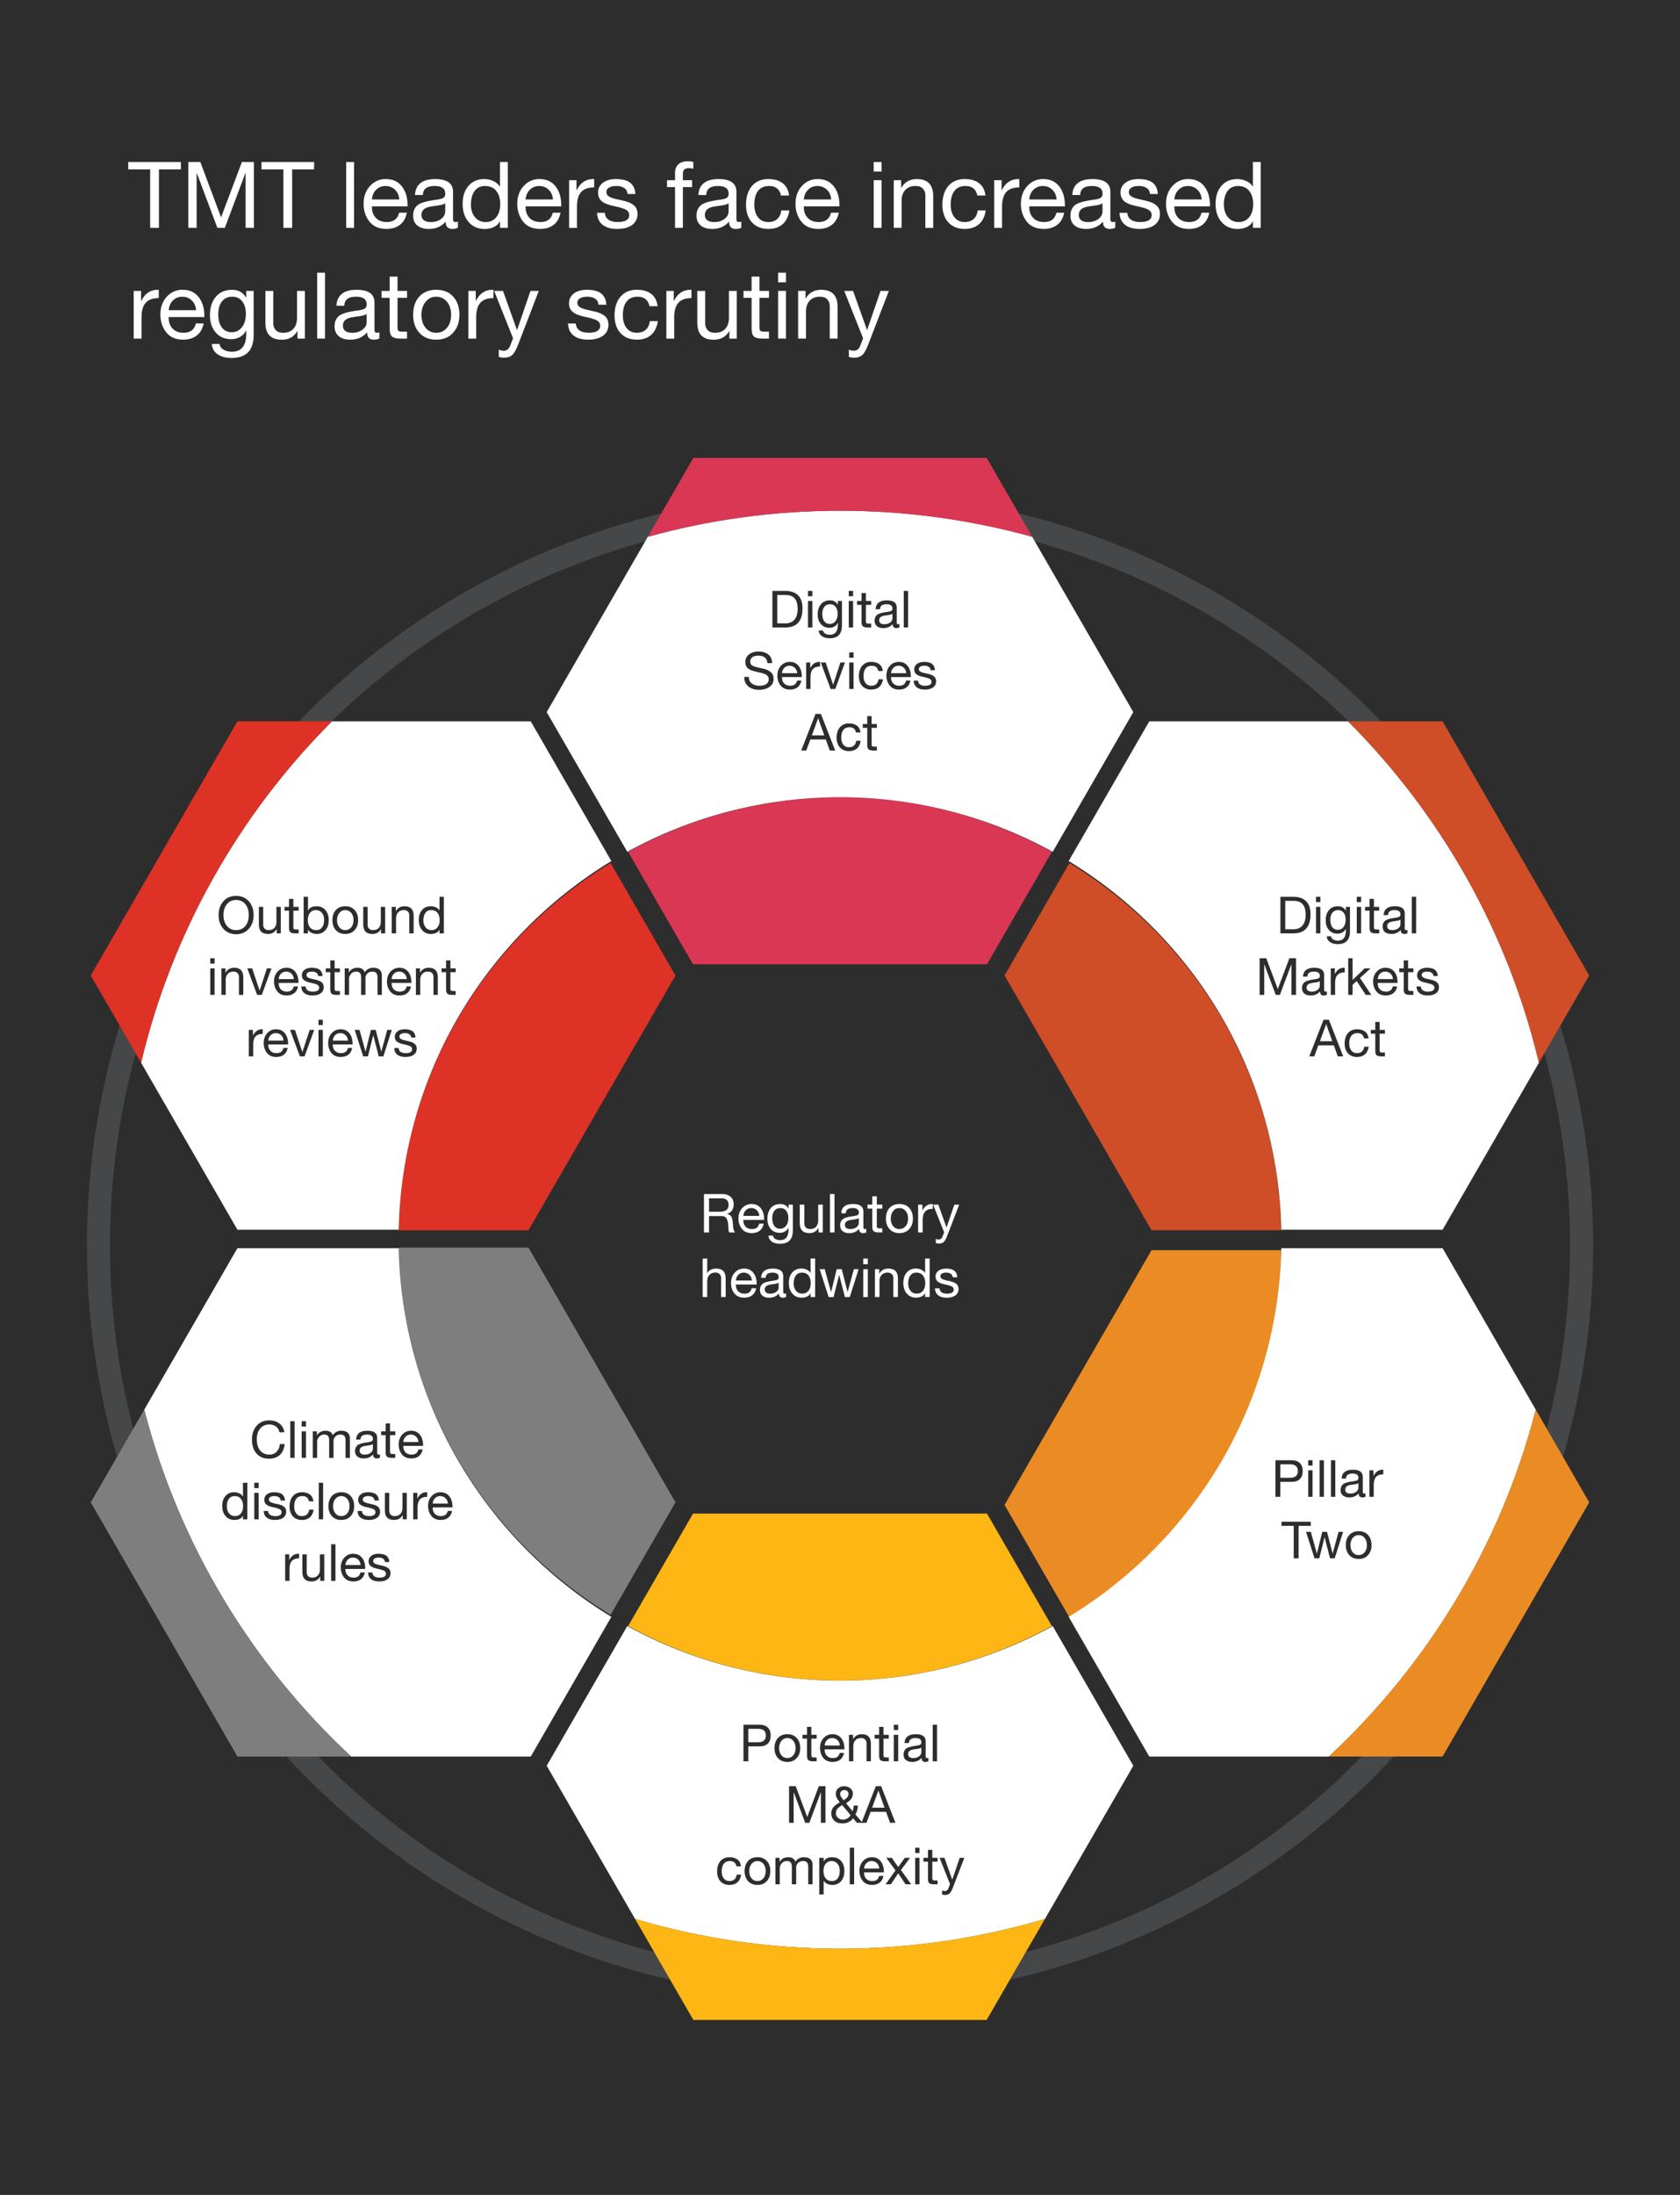 <?xml version="1.0" encoding="UTF-8"?><svg id="Template" xmlns="http://www.w3.org/2000/svg" width="656" height="856.45" viewBox="0 0 656 856.45"><rect x="-1596.27" y="-98.17" width="4678.45" height="1118.54" style="fill:#2d2d2d; stroke-width:0px;"/><circle cx="328" cy="486" r="289.57" style="fill:none; opacity:.3; stroke:#808285; stroke-miterlimit:10; stroke-width:9px;"/><path d="m70.63,63.21v2.88h-8.57v22.82h-3.42v-22.82h-8.57v-2.88h20.56Z" style="fill:#fff; stroke-width:0px;"/><path d="m78.22,63.21l8.1,21.6,8.14-21.6h4.68v25.7h-3.24v-21.38h-.07l-8.03,21.38h-2.92l-8.03-21.38h-.07v21.38h-3.24v-25.7h4.68Z" style="fill:#fff; stroke-width:0px;"/><path d="m122.65,63.21v2.88h-8.57v22.82h-3.42v-22.82h-8.57v-2.88h20.56Z" style="fill:#fff; stroke-width:0px;"/><path d="m138.24,63.21v25.7h-3.06v-25.7h3.06Z" style="fill:#fff; stroke-width:0px;"/><path d="m150.73,69.87c2.64,0,4.7.95,6.19,2.84,1.49,1.9,2.23,4.38,2.23,7.45v.36h-13.93v.22c0,1.8.52,3.23,1.55,4.3,1.03,1.07,2.45,1.6,4.25,1.6,2.66,0,4.27-1.21,4.82-3.64h3.02c-.41,2.09-1.31,3.67-2.7,4.73-1.39,1.07-3.14,1.6-5.26,1.6-2.93,0-5.15-.96-6.66-2.88-1.51-1.92-2.27-4.25-2.27-6.98s.83-5.05,2.48-6.88c1.66-1.82,3.74-2.74,6.26-2.74Zm5.18,7.96c-.1-1.51-.64-2.77-1.64-3.76-1-1-2.25-1.49-3.76-1.49-1.42,0-2.62.47-3.6,1.42-.98.95-1.55,2.23-1.69,3.83h10.69Z" style="fill:#fff; stroke-width:0px;"/><path d="m169.95,69.87c4.63,0,6.95,1.67,6.95,5v10.73c0,.7.32,1.04.97,1.04.31,0,.62-.06.94-.18v2.38c-.6.34-1.33.5-2.2.5-1.73,0-2.59-.96-2.59-2.88-1.63,1.92-3.82,2.88-6.55,2.88-1.92,0-3.43-.45-4.52-1.35s-1.64-2.19-1.64-3.87.54-2.98,1.62-3.96c1.08-.98,3.59-1.73,7.52-2.23,1.34-.17,2.25-.43,2.72-.77.47-.35.7-.86.7-1.53,0-2.04-1.38-3.06-4.14-3.06-1.51,0-2.65.28-3.4.85-.76.56-1.17,1.46-1.24,2.68h-3.06c.24-4.15,2.88-6.23,7.92-6.23Zm-5.4,14.04c0,.86.31,1.54.94,2.02s1.51.72,2.66.72c1.66,0,3.02-.41,4.09-1.22,1.07-.82,1.6-1.79,1.6-2.92v-3.2c-.55.38-1.27.64-2.16.76l-3.13.47c-1.37.19-2.38.56-3.02,1.1-.65.54-.97,1.3-.97,2.29Z" style="fill:#fff; stroke-width:0px;"/><path d="m198.28,63.21v25.7h-3.06v-2.52h-.07c-.48.96-1.24,1.69-2.29,2.2-1.04.5-2.26.76-3.65.76-2.57,0-4.64-.9-6.21-2.7-1.57-1.8-2.36-4.16-2.36-7.09s.76-5.27,2.29-7.04c1.52-1.76,3.58-2.65,6.17-2.65,1.22,0,2.39.25,3.51.76,1.12.5,1.96,1.22,2.54,2.16h.07v-9.58h3.06Zm-14.4,16.56c0,2.04.53,3.7,1.58,4.97,1.06,1.27,2.45,1.91,4.18,1.91s3.14-.64,4.16-1.93c1.02-1.28,1.53-2.98,1.53-5.09s-.51-3.82-1.53-5.11c-1.02-1.3-2.48-1.94-4.37-1.94-1.78,0-3.14.64-4.1,1.93-.96,1.28-1.44,3.04-1.44,5.27Z" style="fill:#fff; stroke-width:0px;"/><path d="m210.74,69.87c2.64,0,4.7.95,6.19,2.84,1.49,1.9,2.23,4.38,2.23,7.45v.36h-13.93v.22c0,1.8.52,3.23,1.55,4.3,1.03,1.07,2.45,1.6,4.25,1.6,2.66,0,4.27-1.21,4.82-3.64h3.02c-.41,2.09-1.31,3.67-2.7,4.73-1.39,1.07-3.14,1.6-5.26,1.6-2.93,0-5.15-.96-6.66-2.88-1.51-1.92-2.27-4.25-2.27-6.98s.83-5.05,2.48-6.88c1.66-1.82,3.74-2.74,6.26-2.74Zm5.18,7.96c-.1-1.51-.64-2.77-1.64-3.76-1-1-2.25-1.49-3.76-1.49-1.42,0-2.62.47-3.6,1.42-.98.95-1.55,2.23-1.69,3.83h10.69Z" style="fill:#fff; stroke-width:0px;"/><path d="m232.01,69.87v3.24c-2.3,0-4,.61-5.09,1.82s-1.64,3.1-1.64,5.67v8.32h-3.06v-18.61h2.88v3.92h.07c1.42-2.9,3.55-4.36,6.41-4.36h.43Z" style="fill:#fff; stroke-width:0px;"/><path d="m240.51,69.87c2.52,0,4.39.49,5.6,1.46s1.88,2.43,2,4.37h-3.06v-.04c-.1-1.01-.53-1.78-1.31-2.3s-1.78-.79-3.01-.79-2.19.2-2.9.61c-.71.41-1.06,1-1.06,1.76,0,.7.31,1.25.94,1.67.62.42,1.57.77,2.84,1.06l2.88.65c1.8.41,3.17,1.01,4.1,1.82.94.8,1.4,1.91,1.4,3.33,0,1.85-.71,3.29-2.12,4.32-1.42,1.03-3.35,1.55-5.8,1.55s-4.26-.52-5.65-1.57c-1.39-1.04-2.14-2.62-2.23-4.73h3.06c.05,1.15.5,2.04,1.37,2.66.86.62,2.08.94,3.64.94,3,0,4.5-.92,4.5-2.77,0-.82-.37-1.46-1.1-1.94-.73-.48-2.3-.97-4.7-1.48-2.28-.46-3.91-1.09-4.9-1.91-.98-.82-1.48-1.94-1.48-3.38,0-1.58.63-2.86,1.89-3.83,1.26-.97,2.96-1.46,5.09-1.46Z" style="fill:#fff; stroke-width:0px;"/><path d="m268.7,62.92c.77,0,1.44.1,2.02.29v2.66c-.43-.17-1.01-.25-1.73-.25-1.56,0-2.34.67-2.34,2.02v2.66h3.6v2.7h-3.6v15.91h-3.06v-15.91h-3.13v-2.7h3.13v-2.92c0-1.37.43-2.45,1.28-3.26.85-.8,2.13-1.21,3.83-1.21Z" style="fill:#fff; stroke-width:0px;"/><path d="m280.61,69.87c4.63,0,6.95,1.67,6.95,5v10.73c0,.7.32,1.04.97,1.04.31,0,.62-.06.94-.18v2.38c-.6.34-1.33.5-2.2.5-1.73,0-2.59-.96-2.59-2.88-1.63,1.92-3.82,2.88-6.55,2.88-1.92,0-3.43-.45-4.52-1.35s-1.64-2.19-1.64-3.87.54-2.98,1.62-3.96c1.08-.98,3.59-1.73,7.52-2.23,1.34-.17,2.25-.43,2.72-.77.47-.35.7-.86.7-1.53,0-2.04-1.38-3.06-4.14-3.06-1.51,0-2.65.28-3.4.85-.76.56-1.17,1.46-1.24,2.68h-3.06c.24-4.15,2.88-6.23,7.92-6.23Zm-5.4,14.04c0,.86.31,1.54.94,2.02s1.51.72,2.66.72c1.66,0,3.02-.41,4.09-1.22,1.07-.82,1.6-1.79,1.6-2.92v-3.2c-.55.38-1.27.64-2.16.76l-3.13.47c-1.37.19-2.38.56-3.02,1.1-.65.54-.97,1.3-.97,2.29Z" style="fill:#fff; stroke-width:0px;"/><path d="m300.09,69.87c2.26,0,4.09.53,5.51,1.6s2.26,2.67,2.52,4.81h-3.17c-.53-2.47-2.06-3.71-4.61-3.71-1.9,0-3.34.63-4.32,1.89-.98,1.26-1.48,3.05-1.48,5.38,0,2.04.48,3.68,1.44,4.93.96,1.25,2.29,1.87,4,1.87,1.49,0,2.66-.4,3.53-1.19s1.39-1.91,1.58-3.35h3.13c-.34,2.33-1.21,4.12-2.61,5.36-1.4,1.25-3.27,1.87-5.6,1.87-2.69,0-4.81-.85-6.37-2.54s-2.34-4.01-2.34-6.97.79-5.5,2.36-7.29c1.57-1.79,3.71-2.68,6.43-2.68Z" style="fill:#fff; stroke-width:0px;"/><path d="m319.38,69.87c2.64,0,4.7.95,6.19,2.84,1.49,1.9,2.23,4.38,2.23,7.45v.36h-13.93v.22c0,1.8.52,3.23,1.55,4.3,1.03,1.07,2.45,1.6,4.25,1.6,2.66,0,4.27-1.21,4.82-3.64h3.02c-.41,2.09-1.31,3.67-2.7,4.73-1.39,1.07-3.14,1.6-5.26,1.6-2.93,0-5.15-.96-6.66-2.88-1.51-1.92-2.27-4.25-2.27-6.98s.83-5.05,2.48-6.88c1.66-1.82,3.74-2.74,6.26-2.74Zm5.18,7.96c-.1-1.51-.64-2.77-1.64-3.76-1-1-2.25-1.49-3.76-1.49-1.42,0-2.62.47-3.6,1.42-.98.95-1.55,2.23-1.69,3.83h10.69Z" style="fill:#fff; stroke-width:0px;"/><path d="m344.22,63.21v3.74h-3.06v-3.74h3.06Zm0,7.09v18.61h-3.06v-18.61h3.06Z" style="fill:#fff; stroke-width:0px;"/><path d="m357.98,69.87c4.27,0,6.41,2.22,6.41,6.66v12.38h-3.06v-12.71c0-1.03-.32-1.9-.97-2.59-.65-.7-1.6-1.04-2.84-1.04-1.75,0-3.1.53-4.05,1.58-.95,1.06-1.42,2.44-1.42,4.14v10.62h-3.06v-18.61h2.88v2.95h.07c1.34-2.26,3.36-3.38,6.05-3.38Z" style="fill:#fff; stroke-width:0px;"/><path d="m376.77,69.87c2.26,0,4.09.53,5.51,1.6s2.26,2.67,2.52,4.81h-3.17c-.53-2.47-2.06-3.71-4.61-3.71-1.9,0-3.34.63-4.32,1.89-.98,1.26-1.48,3.05-1.48,5.38,0,2.04.48,3.68,1.44,4.93.96,1.25,2.29,1.87,4,1.87,1.49,0,2.66-.4,3.53-1.19s1.39-1.91,1.58-3.35h3.13c-.34,2.33-1.21,4.12-2.61,5.36-1.4,1.25-3.27,1.87-5.6,1.87-2.69,0-4.81-.85-6.37-2.54s-2.34-4.01-2.34-6.97.79-5.5,2.36-7.29c1.57-1.79,3.71-2.68,6.43-2.68Z" style="fill:#fff; stroke-width:0px;"/><path d="m398.01,69.87v3.24c-2.3,0-4,.61-5.09,1.82s-1.64,3.1-1.64,5.67v8.32h-3.06v-18.61h2.88v3.92h.07c1.42-2.9,3.55-4.36,6.41-4.36h.43Z" style="fill:#fff; stroke-width:0px;"/><path d="m407.4,69.87c2.64,0,4.7.95,6.19,2.84,1.49,1.9,2.23,4.38,2.23,7.45v.36h-13.93v.22c0,1.8.52,3.23,1.55,4.3,1.03,1.07,2.45,1.6,4.25,1.6,2.66,0,4.27-1.21,4.82-3.64h3.02c-.41,2.09-1.31,3.67-2.7,4.73-1.39,1.07-3.14,1.6-5.26,1.6-2.93,0-5.15-.96-6.66-2.88-1.51-1.92-2.27-4.25-2.27-6.98s.83-5.05,2.48-6.88c1.66-1.82,3.74-2.74,6.26-2.74Zm5.18,7.96c-.1-1.51-.64-2.77-1.64-3.76-1-1-2.25-1.49-3.76-1.49-1.42,0-2.62.47-3.6,1.42-.98.95-1.55,2.23-1.69,3.83h10.69Z" style="fill:#fff; stroke-width:0px;"/><path d="m426.62,69.87c4.63,0,6.95,1.67,6.95,5v10.73c0,.7.32,1.04.97,1.04.31,0,.62-.06.94-.18v2.38c-.6.34-1.33.5-2.2.5-1.73,0-2.59-.96-2.59-2.88-1.63,1.92-3.82,2.88-6.55,2.88-1.92,0-3.43-.45-4.52-1.35s-1.64-2.19-1.64-3.87.54-2.98,1.62-3.96c1.08-.98,3.59-1.73,7.52-2.23,1.34-.17,2.25-.43,2.72-.77.47-.35.7-.86.7-1.53,0-2.04-1.38-3.06-4.14-3.06-1.51,0-2.65.28-3.4.85-.76.56-1.17,1.46-1.24,2.68h-3.06c.24-4.15,2.88-6.23,7.92-6.23Zm-5.4,14.04c0,.86.31,1.54.94,2.02s1.51.72,2.66.72c1.66,0,3.02-.41,4.09-1.22,1.07-.82,1.6-1.79,1.6-2.92v-3.2c-.55.38-1.27.64-2.16.76l-3.13.47c-1.37.19-2.38.56-3.02,1.1-.65.54-.97,1.3-.97,2.29Z" style="fill:#fff; stroke-width:0px;"/><path d="m444.52,69.87c2.52,0,4.39.49,5.6,1.46s1.88,2.43,2,4.37h-3.06v-.04c-.1-1.01-.53-1.78-1.31-2.3s-1.78-.79-3.01-.79-2.19.2-2.9.61c-.71.41-1.06,1-1.06,1.76,0,.7.31,1.25.94,1.67.62.42,1.57.77,2.84,1.06l2.88.65c1.8.41,3.17,1.01,4.1,1.82.94.8,1.4,1.91,1.4,3.33,0,1.85-.71,3.29-2.12,4.32-1.42,1.03-3.35,1.55-5.8,1.55s-4.26-.52-5.65-1.57c-1.39-1.04-2.14-2.62-2.23-4.73h3.06c.05,1.15.5,2.04,1.37,2.66.86.62,2.08.94,3.64.94,3,0,4.5-.92,4.5-2.77,0-.82-.37-1.46-1.1-1.94-.73-.48-2.3-.97-4.7-1.48-2.28-.46-3.91-1.09-4.9-1.91-.98-.82-1.48-1.94-1.48-3.38,0-1.58.63-2.86,1.89-3.83,1.26-.97,2.96-1.46,5.09-1.46Z" style="fill:#fff; stroke-width:0px;"/><path d="m464.06,69.87c2.64,0,4.7.95,6.19,2.84,1.49,1.9,2.23,4.38,2.23,7.45v.36h-13.93v.22c0,1.8.52,3.23,1.55,4.3,1.03,1.07,2.45,1.6,4.25,1.6,2.66,0,4.27-1.21,4.82-3.64h3.02c-.41,2.09-1.31,3.67-2.7,4.73-1.39,1.07-3.14,1.6-5.26,1.6-2.93,0-5.15-.96-6.66-2.88-1.51-1.92-2.27-4.25-2.27-6.98s.83-5.05,2.48-6.88c1.66-1.82,3.74-2.74,6.26-2.74Zm5.18,7.96c-.1-1.51-.64-2.77-1.64-3.76-1-1-2.25-1.49-3.76-1.49-1.42,0-2.62.47-3.6,1.42-.98.95-1.55,2.23-1.69,3.83h10.69Z" style="fill:#fff; stroke-width:0px;"/><path d="m492.29,63.21v25.7h-3.06v-2.52h-.07c-.48.96-1.24,1.69-2.29,2.2-1.04.5-2.26.76-3.65.76-2.57,0-4.64-.9-6.21-2.7-1.57-1.8-2.36-4.16-2.36-7.09s.76-5.27,2.29-7.04c1.52-1.76,3.58-2.65,6.17-2.65,1.22,0,2.39.25,3.51.76,1.12.5,1.96,1.22,2.54,2.16h.07v-9.58h3.06Zm-14.4,16.56c0,2.04.53,3.7,1.58,4.97,1.06,1.27,2.45,1.91,4.18,1.91s3.14-.64,4.16-1.93c1.02-1.28,1.53-2.98,1.53-5.09s-.51-3.82-1.53-5.11c-1.02-1.3-2.48-1.94-4.37-1.94-1.78,0-3.14.64-4.1,1.93-.96,1.28-1.44,3.04-1.44,5.27Z" style="fill:#fff; stroke-width:0px;"/><path d="m61.99,113.07v3.24c-2.3,0-4,.61-5.09,1.82s-1.64,3.1-1.64,5.67v8.32h-3.06v-18.61h2.88v3.92h.07c1.42-2.9,3.55-4.36,6.41-4.36h.43Z" style="fill:#fff; stroke-width:0px;"/><path d="m71.38,113.07c2.64,0,4.7.95,6.19,2.84,1.49,1.9,2.23,4.38,2.23,7.45v.36h-13.93v.22c0,1.8.52,3.23,1.55,4.3,1.03,1.07,2.45,1.6,4.25,1.6,2.66,0,4.27-1.21,4.82-3.64h3.02c-.41,2.09-1.31,3.67-2.7,4.73-1.39,1.07-3.14,1.6-5.26,1.6-2.93,0-5.15-.96-6.66-2.88-1.51-1.92-2.27-4.25-2.27-6.98s.83-5.05,2.48-6.88c1.66-1.82,3.74-2.74,6.26-2.74Zm5.18,7.96c-.1-1.51-.64-2.77-1.64-3.76-1-1-2.25-1.49-3.76-1.49-1.42,0-2.62.47-3.6,1.42-.98.95-1.55,2.23-1.69,3.83h10.69Z" style="fill:#fff; stroke-width:0px;"/><path d="m90.54,113.07c2.54,0,4.4,1.03,5.58,3.1h.04v-2.66h2.88v17.21c0,5.98-2.87,8.96-8.6,8.96-2.33,0-4.18-.5-5.54-1.49-1.37-1-2.1-2.32-2.2-3.98h3.06c.05.89.53,1.61,1.44,2.18.91.56,2.04.85,3.38.85,3.72,0,5.58-2.38,5.58-7.13v-1.15h-.07c-.48,1.03-1.24,1.85-2.29,2.47-1.04.61-2.21.92-3.51.92-2.52,0-4.54-.86-6.05-2.59-1.51-1.73-2.27-4.01-2.27-6.84s.76-5.3,2.29-7.11c1.52-1.81,3.62-2.72,6.28-2.72Zm-5.33,9.47c0,2.18.46,3.91,1.37,5.18.91,1.27,2.21,1.91,3.89,1.91s3.02-.66,4.03-1.98,1.51-3.06,1.51-5.22c0-1.99-.47-3.6-1.4-4.82-.94-1.22-2.24-1.84-3.92-1.84s-3.07.62-4.03,1.85c-.96,1.24-1.44,2.87-1.44,4.91Z" style="fill:#fff; stroke-width:0px;"/><path d="m106.7,113.51v12.67c0,1.08.34,1.96,1.01,2.65s1.6,1.03,2.77,1.03c1.8,0,3.17-.53,4.1-1.58.94-1.06,1.4-2.44,1.4-4.14v-10.62h3.06v18.61h-2.88v-2.95h-.07c-1.27,2.26-3.29,3.38-6.05,3.38-4.27,0-6.41-2.21-6.41-6.62v-12.42h3.06Z" style="fill:#fff; stroke-width:0px;"/><path d="m126.9,106.41v25.7h-3.06v-25.7h3.06Z" style="fill:#fff; stroke-width:0px;"/><path d="m139.28,113.07c4.63,0,6.95,1.67,6.95,5v10.73c0,.7.32,1.04.97,1.04.31,0,.62-.06.94-.18v2.38c-.6.34-1.33.5-2.2.5-1.73,0-2.59-.96-2.59-2.88-1.63,1.92-3.82,2.88-6.55,2.88-1.92,0-3.43-.45-4.52-1.35s-1.64-2.19-1.64-3.87.54-2.98,1.62-3.96c1.08-.98,3.59-1.73,7.52-2.23,1.34-.17,2.25-.43,2.72-.77.47-.35.7-.86.7-1.53,0-2.04-1.38-3.06-4.14-3.06-1.51,0-2.65.28-3.4.85-.76.56-1.17,1.46-1.24,2.68h-3.06c.24-4.15,2.88-6.23,7.92-6.23Zm-5.4,14.04c0,.86.31,1.54.94,2.02s1.51.72,2.66.72c1.66,0,3.02-.41,4.09-1.22,1.07-.82,1.6-1.79,1.6-2.92v-3.2c-.55.38-1.27.64-2.16.76l-3.13.47c-1.37.19-2.38.56-3.02,1.1-.65.54-.97,1.3-.97,2.29Z" style="fill:#fff; stroke-width:0px;"/><path d="m155.23,107.93v5.58h3.71v2.7h-3.71v11.66c0,.55.11.95.32,1.19.22.24.76.36,1.62.36h1.76v2.7h-2.52c-1.58,0-2.69-.26-3.31-.79-.62-.53-.94-1.56-.94-3.1v-12.02h-3.17v-2.7h3.17v-5.58h3.06Z" style="fill:#fff; stroke-width:0px;"/><path d="m170.35,113.07c2.78,0,4.99.89,6.61,2.66,1.62,1.78,2.43,4.14,2.43,7.09s-.81,5.16-2.43,6.98c-1.62,1.82-3.82,2.74-6.61,2.74s-4.93-.88-6.57-2.65c-1.64-1.76-2.47-4.12-2.47-7.07s.81-5.35,2.43-7.11c1.62-1.76,3.82-2.65,6.61-2.65Zm-5.8,9.76c0,2.09.54,3.78,1.62,5.08s2.47,1.94,4.18,1.94,3.07-.64,4.16-1.93c1.09-1.28,1.64-2.98,1.64-5.09s-.54-3.79-1.62-5.09-2.48-1.96-4.21-1.96-3.03.66-4.12,1.98-1.64,3.01-1.64,5.08Z" style="fill:#fff; stroke-width:0px;"/><path d="m192.67,113.07v3.24c-2.3,0-4,.61-5.09,1.82s-1.64,3.1-1.64,5.67v8.32h-3.06v-18.61h2.88v3.92h.07c1.42-2.9,3.55-4.36,6.41-4.36h.43Z" style="fill:#fff; stroke-width:0px;"/><path d="m196.41,113.51l5.44,15.23h.07l5.22-15.23h3.24l-7.92,20.59c-.84,2.23-1.65,3.7-2.43,4.41-.78.71-1.83,1.06-3.15,1.06-.82,0-1.52-.11-2.12-.32v-2.81c.86.29,1.46.43,1.8.43,1.27,0,2.14-.62,2.59-1.87l1.19-2.99-7.38-18.5h3.46Z" style="fill:#fff; stroke-width:0px;"/><path d="m229.17,113.07c2.52,0,4.39.49,5.6,1.46s1.88,2.43,2,4.37h-3.06v-.04c-.1-1.01-.53-1.78-1.31-2.3s-1.78-.79-3.01-.79-2.19.2-2.9.61c-.71.41-1.06,1-1.06,1.76,0,.7.31,1.25.94,1.67.62.42,1.57.77,2.84,1.06l2.88.65c1.8.41,3.17,1.01,4.1,1.82.94.8,1.4,1.91,1.4,3.33,0,1.85-.71,3.29-2.12,4.32-1.42,1.03-3.35,1.55-5.8,1.55s-4.26-.52-5.65-1.57c-1.39-1.04-2.14-2.62-2.23-4.73h3.06c.05,1.15.5,2.04,1.37,2.66.86.62,2.08.94,3.64.94,3,0,4.5-.92,4.5-2.77,0-.82-.37-1.46-1.1-1.94-.73-.48-2.3-.97-4.7-1.48-2.28-.46-3.91-1.09-4.9-1.91-.98-.82-1.48-1.94-1.48-3.38,0-1.58.63-2.86,1.89-3.83,1.26-.97,2.96-1.46,5.09-1.46Z" style="fill:#fff; stroke-width:0px;"/><path d="m248.75,113.07c2.26,0,4.09.53,5.51,1.6s2.26,2.67,2.52,4.81h-3.17c-.53-2.47-2.06-3.71-4.61-3.71-1.9,0-3.34.63-4.32,1.89-.98,1.26-1.48,3.05-1.48,5.38,0,2.04.48,3.68,1.44,4.93.96,1.25,2.29,1.87,4,1.87,1.49,0,2.66-.4,3.53-1.19s1.39-1.91,1.58-3.35h3.13c-.34,2.33-1.21,4.12-2.61,5.36-1.4,1.25-3.27,1.87-5.6,1.87-2.69,0-4.81-.85-6.37-2.54s-2.34-4.01-2.34-6.97.79-5.5,2.36-7.29c1.57-1.79,3.71-2.68,6.43-2.68Z" style="fill:#fff; stroke-width:0px;"/><path d="m269.99,113.07v3.24c-2.3,0-4,.61-5.09,1.82s-1.64,3.1-1.64,5.67v8.32h-3.06v-18.61h2.88v3.92h.07c1.42-2.9,3.55-4.36,6.41-4.36h.43Z" style="fill:#fff; stroke-width:0px;"/><path d="m275.35,113.51v12.67c0,1.08.34,1.96,1.01,2.65s1.6,1.03,2.77,1.03c1.8,0,3.17-.53,4.1-1.58.94-1.06,1.4-2.44,1.4-4.14v-10.62h3.06v18.61h-2.88v-2.95h-.07c-1.27,2.26-3.29,3.38-6.05,3.38-4.27,0-6.41-2.21-6.41-6.62v-12.42h3.06Z" style="fill:#fff; stroke-width:0px;"/><path d="m296.56,107.93v5.58h3.71v2.7h-3.71v11.66c0,.55.11.95.32,1.19.22.24.76.36,1.62.36h1.76v2.7h-2.52c-1.58,0-2.69-.26-3.31-.79-.62-.53-.94-1.56-.94-3.1v-12.02h-3.17v-2.7h3.17v-5.58h3.06Z" style="fill:#fff; stroke-width:0px;"/><path d="m306.89,106.41v3.74h-3.06v-3.74h3.06Zm0,7.09v18.61h-3.06v-18.61h3.06Z" style="fill:#fff; stroke-width:0px;"/><path d="m320.64,113.07c4.27,0,6.41,2.22,6.41,6.66v12.38h-3.06v-12.71c0-1.03-.32-1.9-.97-2.59-.65-.7-1.6-1.04-2.84-1.04-1.75,0-3.1.53-4.05,1.58-.95,1.06-1.42,2.44-1.42,4.14v10.62h-3.06v-18.61h2.88v2.95h.07c1.34-2.26,3.36-3.38,6.05-3.38Z" style="fill:#fff; stroke-width:0px;"/><path d="m333.1,113.51l5.44,15.23h.07l5.22-15.23h3.24l-7.92,20.59c-.84,2.23-1.65,3.7-2.43,4.41-.78.71-1.83,1.06-3.15,1.06-.82,0-1.52-.11-2.12-.32v-2.81c.86.29,1.46.43,1.8.43,1.27,0,2.14-.62,2.59-1.87l1.19-2.99-7.38-18.5h3.46Z" style="fill:#fff; stroke-width:0px;"/><polygon points="377.6 397.52 278.4 397.52 228.8 483.43 278.4 569.34 377.6 569.34 427.2 483.43 377.6 397.52" style="fill:none; stroke-width:0px;"/><path d="m245.27,332.38l25.34,43.89h114.78l25.34-43.89c-25.18-13.91-53.78-21.27-82.73-21.27s-57.54,7.36-82.73,21.27Z" style="fill:#da3755; stroke-width:0px;"/><path d="m417.58,336.76l-25.33,43.88,57.39,99.4h50.64c-.57-29.37-8.7-58.2-23.53-83.39-14.41-24.48-34.86-45.18-59.16-59.89Z" style="fill:#cf4d27; stroke-width:0px;"/><path d="m476.75,571.21c14.83-25.2,22.96-54.03,23.53-83.39h-50.64l-57.39,99.4,25.33,43.88c24.3-14.71,44.76-35.41,59.17-59.89Z" style="fill:#ea8c23; stroke-width:0px;"/><path d="m410.73,634.48l-25.34-43.89h-114.78l-25.34,43.89c25.18,13.91,53.78,21.27,82.73,21.27s57.54-7.36,82.73-21.27Z" style="fill:#fdb614; stroke-width:0px;"/><path d="m238.42,630.09l25.33-43.88-57.39-99.4h-50.64c.57,29.36,8.7,58.2,23.53,83.39,14.41,24.48,34.86,45.18,59.17,59.89Z" style="fill:#7e7e7e; stroke-width:0px;"/><path d="m179.25,396.65c-14.83,25.2-22.96,54.03-23.53,83.39h50.64l57.39-99.4-25.33-43.88c-24.3,14.71-44.76,35.41-59.17,59.89Z" style="fill:#df3226; stroke-width:0px;"/><path d="m252.96,209.46l-39.49,68.4,31.47,54.51c25.29-13.94,54-21.3,83.06-21.3s57.76,7.36,83.06,21.3l31.47-54.51-39.49-68.4c-23.89-6.62-49.05-10.17-75.04-10.17s-51.15,3.55-75.04,10.17Z" style="fill:#fff; stroke-width:0px;"/><path d="m270.74,178.67l-17.77,30.78c23.89-6.61,49.05-10.17,75.04-10.17s51.15,3.55,75.04,10.17l-17.77-30.78h-114.53Z" style="fill:#da3755; stroke-width:0px;"/><path d="m526.37,281.46h-77.6l-31.48,54.52c24.37,14.79,44.89,35.58,59.35,60.15,14.89,25.3,23.07,54.23,23.68,83.7h62.98l37.62-65.16c-12.2-51.3-38.48-97.15-74.54-133.21Z" style="fill:#fff; stroke-width:0px;"/><path d="m563.29,281.46h-36.92c36.07,36.07,62.34,81.91,74.54,133.21l19.64-34.02-57.26-99.19Z" style="fill:#cf4d27; stroke-width:0px;"/><path d="m599.68,550.05l-36.38-63.02h-62.98c-.61,29.47-8.79,58.41-23.68,83.7-14.46,24.57-34.98,45.36-59.35,60.15l31.48,54.52h70.11c38.68-35.93,67.22-82.64,80.81-135.35Z" style="fill:#fff; stroke-width:0px;"/><path d="m620.56,586.21l-20.88-36.17c-13.59,52.72-42.12,99.42-80.81,135.35h44.42l57.26-99.19Z" style="fill:#ea8c23; stroke-width:0px;"/><path d="m408.02,748.76l34.51-59.77-31.47-54.51c-25.29,13.93-54,21.3-83.06,21.3s-57.76-7.36-83.06-21.3l-31.47,54.51,34.51,59.77c25.36,7.54,52.21,11.6,80.02,11.6s54.66-4.07,80.02-11.6Z" style="fill:#fff; stroke-width:0px;"/><path d="m385.26,788.18l22.76-39.42c-25.36,7.54-52.22,11.6-80.02,11.6s-54.66-4.07-80.02-11.6l22.76,39.42h114.53Z" style="fill:#fdb614; stroke-width:0px;"/><path d="m137.13,685.4h70.11l31.48-54.52c-24.38-14.79-44.89-35.58-59.35-60.15-14.89-25.29-23.07-54.23-23.68-83.7h-62.98l-36.38,63.02c13.59,52.72,42.12,99.42,80.81,135.35Z" style="fill:#fff; stroke-width:0px;"/><path d="m92.71,685.4h44.42c-38.68-35.93-67.22-82.64-80.81-135.35l-20.88,36.17,57.27,99.19Z" style="fill:#7e7e7e; stroke-width:0px;"/><path d="m92.71,479.83h62.98c.61-29.48,8.79-58.41,23.68-83.7,14.46-24.57,34.98-45.36,59.35-60.15l-31.48-54.52h-77.61c-36.07,36.07-62.34,81.91-74.54,133.21l37.62,65.16Z" style="fill:#fff; stroke-width:0px;"/><path d="m35.44,380.64l19.64,34.02c12.2-51.3,38.48-97.14,74.54-133.21h-36.92l-57.27,99.19Z" style="fill:#df3226; stroke-width:0px;"/><path d="m306.62,230.56c2.16,0,3.82.57,4.99,1.71,1.17,1.14,1.75,2.84,1.75,5.09,0,4.99-2.25,7.48-6.74,7.48h-5.02v-14.28h5.02Zm.1,12.68c1.51,0,2.67-.49,3.5-1.47.83-.98,1.24-2.36,1.24-4.15,0-1.89-.39-3.28-1.18-4.15-.79-.87-1.95-1.31-3.48-1.31h-3.3v11.08h3.22Z" style="fill:#2d2d2d; stroke-width:0px;"/><path d="m317.2,230.56v2.08h-1.7v-2.08h1.7Zm0,3.94v10.34h-1.7v-10.34h1.7Z" style="fill:#2d2d2d; stroke-width:0px;"/><path d="m324.04,234.26c1.41,0,2.45.57,3.1,1.72h.02v-1.48h1.6v9.56c0,3.32-1.59,4.98-4.78,4.98-1.29,0-2.32-.28-3.08-.83-.76-.55-1.17-1.29-1.22-2.21h1.7c.03.49.29.9.8,1.21.51.31,1.13.47,1.88.47,2.07,0,3.1-1.32,3.1-3.96v-.64h-.04c-.27.57-.69,1.03-1.27,1.37-.58.34-1.23.51-1.95.51-1.4,0-2.52-.48-3.36-1.44s-1.26-2.23-1.26-3.8.42-2.94,1.27-3.95c.85-1.01,2.01-1.51,3.49-1.51Zm-2.96,5.26c0,1.21.25,2.17.76,2.88.51.71,1.23,1.06,2.16,1.06s1.68-.37,2.24-1.1c.56-.73.84-1.7.84-2.9,0-1.11-.26-2-.78-2.68-.52-.68-1.25-1.02-2.18-1.02s-1.71.34-2.24,1.03-.8,1.6-.8,2.73Z" style="fill:#2d2d2d; stroke-width:0px;"/><path d="m333.12,230.56v2.08h-1.7v-2.08h1.7Zm0,3.94v10.34h-1.7v-10.34h1.7Z" style="fill:#2d2d2d; stroke-width:0px;"/><path d="m338.12,231.4v3.1h2.06v1.5h-2.06v6.48c0,.31.06.53.18.66.12.13.42.2.9.2h.98v1.5h-1.4c-.88,0-1.49-.15-1.84-.44-.35-.29-.52-.87-.52-1.72v-6.68h-1.76v-1.5h1.76v-3.1h1.7Z" style="fill:#2d2d2d; stroke-width:0px;"/><path d="m346.3,234.26c2.57,0,3.86.93,3.86,2.78v5.96c0,.39.18.58.54.58.17,0,.35-.03.52-.1v1.32c-.33.19-.74.28-1.22.28-.96,0-1.44-.53-1.44-1.6-.91,1.07-2.12,1.6-3.64,1.6-1.07,0-1.9-.25-2.51-.75-.61-.5-.91-1.22-.91-2.15s.3-1.65.9-2.2,1.99-.96,4.18-1.24c.75-.09,1.25-.24,1.51-.43.26-.19.39-.48.39-.85,0-1.13-.77-1.7-2.3-1.7-.84,0-1.47.16-1.89.47-.42.31-.65.81-.69,1.49h-1.7c.13-2.31,1.6-3.46,4.4-3.46Zm-3,7.8c0,.48.17.85.52,1.12.35.27.84.4,1.48.4.92,0,1.68-.23,2.27-.68.59-.45.89-.99.89-1.62v-1.78c-.31.21-.71.35-1.2.42l-1.74.26c-.76.11-1.32.31-1.68.61-.36.3-.54.72-.54,1.27Z" style="fill:#2d2d2d; stroke-width:0px;"/><path d="m354.6,230.56v14.28h-1.7v-14.28h1.7Z" style="fill:#2d2d2d; stroke-width:0px;"/><path d="m296.22,254.22c1.61,0,2.89.4,3.84,1.2.95.8,1.42,1.91,1.42,3.32h-1.8c-.21-1.95-1.39-2.92-3.54-2.92-1.03,0-1.82.21-2.37.63-.55.42-.83,1.02-.83,1.81,0,.49.21.93.62,1.3.41.37,1.73.79,3.96,1.24,1.53.31,2.68.78,3.43,1.43.75.65,1.13,1.54,1.13,2.69,0,1.33-.55,2.37-1.64,3.12-1.09.75-2.41,1.13-3.94,1.14-1.8,0-3.23-.45-4.3-1.35-1.07-.9-1.6-2.13-1.6-3.69h1.8c.01,1.11.4,1.96,1.17,2.55s1.76.89,2.99.89c1.16,0,2.05-.22,2.68-.67.63-.45.94-1.09.94-1.93,0-.69-.3-1.24-.91-1.65-.61-.41-1.64-.75-3.11-1.03-2.09-.41-3.47-.92-4.13-1.52s-.99-1.39-.99-2.38c0-1.27.47-2.28,1.42-3.04.95-.76,2.2-1.14,3.76-1.14Z" style="fill:#2d2d2d; stroke-width:0px;"/><path d="m308.4,258.26c1.47,0,2.61.53,3.44,1.58s1.24,2.43,1.24,4.14v.2h-7.74v.12c0,1,.29,1.8.86,2.39s1.36.89,2.36.89c1.48,0,2.37-.67,2.68-2.02h1.68c-.23,1.16-.73,2.04-1.5,2.63-.77.59-1.75.89-2.92.89-1.63,0-2.86-.53-3.7-1.6s-1.26-2.36-1.26-3.88.46-2.81,1.38-3.82c.92-1.01,2.08-1.52,3.48-1.52Zm2.88,4.42c-.05-.84-.36-1.54-.91-2.09s-1.25-.83-2.09-.83c-.79,0-1.45.26-2,.79-.55.53-.86,1.24-.94,2.13h5.94Z" style="fill:#2d2d2d; stroke-width:0px;"/><path d="m320.22,258.26v1.8c-1.28,0-2.22.34-2.83,1.01-.61.67-.91,1.72-.91,3.15v4.62h-1.7v-10.34h1.6v2.18h.04c.79-1.61,1.97-2.42,3.56-2.42h.24Z" style="fill:#2d2d2d; stroke-width:0px;"/><path d="m322.4,258.5l2.9,8.62h.04l2.82-8.62h1.78l-3.78,10.34h-1.82l-3.84-10.34h1.9Z" style="fill:#2d2d2d; stroke-width:0px;"/><path d="m333.3,254.56v2.08h-1.7v-2.08h1.7Zm0,3.94v10.34h-1.7v-10.34h1.7Z" style="fill:#2d2d2d; stroke-width:0px;"/><path d="m340.26,258.26c1.25,0,2.27.3,3.06.89.79.59,1.25,1.48,1.4,2.67h-1.76c-.29-1.37-1.15-2.06-2.56-2.06-1.05,0-1.85.35-2.4,1.05-.55.7-.82,1.7-.82,2.99,0,1.13.27,2.05.8,2.74s1.27,1.04,2.22,1.04c.83,0,1.48-.22,1.96-.66s.77-1.06.88-1.86h1.74c-.19,1.29-.67,2.29-1.45,2.98-.78.69-1.82,1.04-3.11,1.04-1.49,0-2.67-.47-3.54-1.41s-1.3-2.23-1.3-3.87.44-3.06,1.31-4.05c.87-.99,2.06-1.49,3.57-1.49Z" style="fill:#2d2d2d; stroke-width:0px;"/><path d="m350.98,258.26c1.47,0,2.61.53,3.44,1.58s1.24,2.43,1.24,4.14v.2h-7.74v.12c0,1,.29,1.8.86,2.39s1.36.89,2.36.89c1.48,0,2.37-.67,2.68-2.02h1.68c-.23,1.16-.73,2.04-1.5,2.63-.77.59-1.75.89-2.92.89-1.63,0-2.86-.53-3.7-1.6s-1.26-2.36-1.26-3.88.46-2.81,1.38-3.82c.92-1.01,2.08-1.52,3.48-1.52Zm2.88,4.42c-.05-.84-.36-1.54-.91-2.09s-1.25-.83-2.09-.83c-.79,0-1.45.26-2,.79-.55.53-.86,1.24-.94,2.13h5.94Z" style="fill:#2d2d2d; stroke-width:0px;"/><path d="m360.86,258.26c1.4,0,2.44.27,3.11.81.67.54,1.04,1.35,1.11,2.43h-1.7v-.02c-.05-.56-.3-.99-.73-1.28-.43-.29-.99-.44-1.67-.44s-1.22.11-1.61.34c-.39.23-.59.55-.59.98,0,.39.17.7.52.93.35.23.87.43,1.58.59l1.6.36c1,.23,1.76.56,2.28,1.01.52.45.78,1.06.78,1.85,0,1.03-.39,1.83-1.18,2.4-.79.57-1.86.86-3.22.86s-2.37-.29-3.14-.87-1.19-1.46-1.24-2.63h1.7c.03.64.28,1.13.76,1.48s1.15.52,2.02.52c1.67,0,2.5-.51,2.5-1.54,0-.45-.2-.81-.61-1.08-.41-.27-1.28-.54-2.61-.82-1.27-.25-2.17-.61-2.72-1.06-.55-.45-.82-1.08-.82-1.88,0-.88.35-1.59,1.05-2.13.7-.54,1.64-.81,2.83-.81Z" style="fill:#2d2d2d; stroke-width:0px;"/><path d="m320.54,278.56l5.58,14.28h-2.1l-1.56-4.3h-6.04l-1.6,4.3h-1.96l5.58-14.28h2.1Zm-1.1,1.72l-2.42,6.66h4.84l-2.38-6.66h-.04Z" style="fill:#2d2d2d; stroke-width:0px;"/><path d="m331.56,282.26c1.25,0,2.27.3,3.06.89.79.59,1.25,1.48,1.4,2.67h-1.76c-.29-1.37-1.15-2.06-2.56-2.06-1.05,0-1.85.35-2.4,1.05-.55.7-.82,1.7-.82,2.99,0,1.13.27,2.05.8,2.74s1.27,1.04,2.22,1.04c.83,0,1.48-.22,1.96-.66s.77-1.06.88-1.86h1.74c-.19,1.29-.67,2.29-1.45,2.98-.78.69-1.82,1.04-3.11,1.04-1.49,0-2.67-.47-3.54-1.41s-1.3-2.23-1.3-3.87.44-3.06,1.31-4.05c.87-.99,2.06-1.49,3.57-1.49Z" style="fill:#2d2d2d; stroke-width:0px;"/><path d="m340.34,279.4v3.1h2.06v1.5h-2.06v6.48c0,.31.06.53.18.66.12.13.42.2.9.2h.98v1.5h-1.4c-.88,0-1.49-.15-1.84-.44-.35-.29-.52-.87-.52-1.72v-6.68h-1.76v-1.5h1.76v-3.1h1.7Z" style="fill:#2d2d2d; stroke-width:0px;"/><path d="m296.66,672.97c1.29,0,2.33.35,3.11,1.06.78.71,1.17,1.76,1.17,3.16s-.37,2.39-1.11,3.12c-.74.73-1.76,1.1-3.05,1.1h-4.58v5.84h-1.9v-14.28h6.36Zm-.54,6.84c.91,0,1.62-.21,2.14-.64.52-.43.78-1.09.78-1.98,0-1.75-1.01-2.62-3.04-2.62h-3.8v5.24h3.92Z" style="fill:#2d2d2d; stroke-width:0px;"/><path d="m307.44,676.67c1.55,0,2.77.49,3.67,1.48.9.99,1.35,2.3,1.35,3.94s-.45,2.87-1.35,3.88c-.9,1.01-2.12,1.52-3.67,1.52s-2.74-.49-3.65-1.47c-.91-.98-1.37-2.29-1.37-3.93s.45-2.97,1.35-3.95c.9-.98,2.12-1.47,3.67-1.47Zm-3.22,5.42c0,1.16.3,2.1.9,2.82s1.37,1.08,2.32,1.08,1.7-.36,2.31-1.07c.61-.71.91-1.66.91-2.83s-.3-2.1-.9-2.83c-.6-.73-1.38-1.09-2.34-1.09s-1.68.37-2.29,1.1c-.61.73-.91,1.67-.91,2.82Z" style="fill:#2d2d2d; stroke-width:0px;"/><path d="m316.82,673.81v3.1h2.06v1.5h-2.06v6.48c0,.31.06.53.18.66.12.13.42.2.9.2h.98v1.5h-1.4c-.88,0-1.49-.15-1.84-.44s-.52-.87-.52-1.72v-6.68h-1.76v-1.5h1.76v-3.1h1.7Z" style="fill:#2d2d2d; stroke-width:0px;"/><path d="m325.06,676.67c1.47,0,2.61.53,3.44,1.58.83,1.05,1.24,2.43,1.24,4.14v.2h-7.74v.12c0,1,.29,1.8.86,2.39.57.59,1.36.89,2.36.89,1.48,0,2.37-.67,2.68-2.02h1.68c-.23,1.16-.73,2.04-1.5,2.63-.77.59-1.75.89-2.92.89-1.63,0-2.86-.53-3.7-1.6-.84-1.07-1.26-2.36-1.26-3.88s.46-2.81,1.38-3.82,2.08-1.52,3.48-1.52Zm2.88,4.42c-.05-.84-.36-1.54-.91-2.09-.55-.55-1.25-.83-2.09-.83-.79,0-1.45.26-2,.79-.55.53-.86,1.24-.94,2.13h5.94Z" style="fill:#2d2d2d; stroke-width:0px;"/><path d="m336.5,676.67c2.37,0,3.56,1.23,3.56,3.7v6.88h-1.7v-7.06c0-.57-.18-1.05-.54-1.44s-.89-.58-1.58-.58c-.97,0-1.72.29-2.25.88-.53.59-.79,1.35-.79,2.3v5.9h-1.7v-10.34h1.6v1.64h.04c.75-1.25,1.87-1.88,3.36-1.88Z" style="fill:#2d2d2d; stroke-width:0px;"/><path d="m344.98,673.81v3.1h2.06v1.5h-2.06v6.48c0,.31.06.53.18.66.12.13.42.2.9.2h.98v1.5h-1.4c-.88,0-1.49-.15-1.84-.44s-.52-.87-.52-1.72v-6.68h-1.76v-1.5h1.76v-3.1h1.7Z" style="fill:#2d2d2d; stroke-width:0px;"/><path d="m350.72,672.97v2.08h-1.7v-2.08h1.7Zm0,3.94v10.34h-1.7v-10.34h1.7Z" style="fill:#2d2d2d; stroke-width:0px;"/><path d="m357.6,676.67c2.57,0,3.86.93,3.86,2.78v5.96c0,.39.18.58.54.58.17,0,.35-.03.52-.1v1.32c-.33.19-.74.28-1.22.28-.96,0-1.44-.53-1.44-1.6-.91,1.07-2.12,1.6-3.64,1.6-1.07,0-1.9-.25-2.51-.75-.61-.5-.91-1.22-.91-2.15s.3-1.65.9-2.2,1.99-.96,4.18-1.24c.75-.09,1.25-.24,1.51-.43.26-.19.39-.48.39-.85,0-1.13-.77-1.7-2.3-1.7-.84,0-1.47.16-1.89.47-.42.31-.65.81-.69,1.49h-1.7c.13-2.31,1.6-3.46,4.4-3.46Zm-3,7.8c0,.48.17.85.52,1.12.35.27.84.4,1.48.4.92,0,1.68-.23,2.27-.68s.89-.99.89-1.62v-1.78c-.31.21-.71.35-1.2.42l-1.74.26c-.76.11-1.32.31-1.68.61s-.54.72-.54,1.27Z" style="fill:#2d2d2d; stroke-width:0px;"/><path d="m365.9,672.97v14.28h-1.7v-14.28h1.7Z" style="fill:#2d2d2d; stroke-width:0px;"/><path d="m310.71,696.97l4.5,12,4.52-12h2.6v14.28h-1.8v-11.88h-.04l-4.46,11.88h-1.62l-4.46-11.88h-.04v11.88h-1.8v-14.28h2.6Z" style="fill:#2d2d2d; stroke-width:0px;"/><path d="m329.57,696.97c1.01,0,1.84.27,2.49.82.65.55.97,1.25.97,2.1,0,1.45-.89,2.69-2.68,3.7l2.58,3.14c.25-.75.41-1.49.46-2.22h1.62c-.07.72-.16,1.3-.27,1.73s-.34,1.03-.69,1.79l2.78,3.22h-2.22l-1.52-1.76c-.41.63-.99,1.12-1.72,1.47-.73.35-1.51.53-2.34.53-1.48,0-2.59-.38-3.33-1.13-.74-.75-1.11-1.68-1.11-2.79,0-.89.26-1.68.78-2.35.52-.67,1.37-1.32,2.56-1.95l-.66-.9c-.61-.83-.92-1.65-.92-2.46,0-.87.31-1.57.93-2.12.62-.55,1.38-.82,2.29-.82Zm-3.18,10.58c0,.65.26,1.22.78,1.71.52.49,1.17.73,1.94.73,1.28,0,2.29-.57,3.04-1.7l-3.28-3.94c-.93.52-1.58,1.01-1.94,1.48s-.54,1.04-.54,1.72Zm1.66-7.56c0,.32.1.65.29,1,.19.35.56.84,1.09,1.48.73-.47,1.23-.89,1.5-1.27.27-.38.4-.78.4-1.21s-.15-.77-.45-1.07c-.3-.3-.7-.45-1.19-.45-.43,0-.81.14-1.14.42-.33.28-.5.65-.5,1.1Z" style="fill:#2d2d2d; stroke-width:0px;"/><path d="m344.07,696.97l5.58,14.28h-2.1l-1.56-4.3h-6.04l-1.6,4.3h-1.96l5.58-14.28h2.1Zm-1.1,1.72l-2.42,6.66h4.84l-2.38-6.66h-.04Z" style="fill:#2d2d2d; stroke-width:0px;"/><path d="m284.89,724.67c1.25,0,2.27.3,3.06.89.79.59,1.25,1.48,1.4,2.67h-1.76c-.29-1.37-1.15-2.06-2.56-2.06-1.05,0-1.85.35-2.4,1.05-.55.7-.82,1.7-.82,2.99,0,1.13.27,2.05.8,2.74s1.27,1.04,2.22,1.04c.83,0,1.48-.22,1.96-.66.48-.44.77-1.06.88-1.86h1.74c-.19,1.29-.67,2.29-1.45,2.98-.78.69-1.82,1.04-3.11,1.04-1.49,0-2.67-.47-3.54-1.41-.87-.94-1.3-2.23-1.3-3.87s.44-3.06,1.31-4.05c.87-.99,2.06-1.49,3.57-1.49Z" style="fill:#2d2d2d; stroke-width:0px;"/><path d="m295.77,724.67c1.55,0,2.77.49,3.67,1.48.9.99,1.35,2.3,1.35,3.94s-.45,2.87-1.35,3.88c-.9,1.01-2.12,1.52-3.67,1.52s-2.74-.49-3.65-1.47c-.91-.98-1.37-2.29-1.37-3.93s.45-2.97,1.35-3.95c.9-.98,2.12-1.47,3.67-1.47Zm-3.22,5.42c0,1.16.3,2.1.9,2.82s1.37,1.08,2.32,1.08,1.7-.36,2.31-1.07c.61-.71.91-1.66.91-2.83s-.3-2.1-.9-2.83c-.6-.73-1.38-1.09-2.34-1.09s-1.68.37-2.29,1.1c-.61.73-.91,1.67-.91,2.82Z" style="fill:#2d2d2d; stroke-width:0px;"/><path d="m307.77,724.67c1.51,0,2.45.59,2.84,1.76.35-.56.8-.99,1.37-1.3.57-.31,1.2-.46,1.89-.46,1.17,0,2.04.26,2.59.79.55.53.83,1.24.83,2.15v7.64h-1.7v-6.86c0-.75-.16-1.3-.47-1.67-.31-.37-.82-.55-1.53-.55-.8,0-1.45.24-1.95.71-.5.47-.75,1.1-.75,1.87v6.5h-1.7v-6.86c0-.75-.15-1.3-.46-1.67-.31-.37-.8-.55-1.48-.55-.49,0-.94.11-1.34.34-.4.23-.74.57-1.01,1.03-.27.46-.41.87-.41,1.23v6.48h-1.7v-10.34h1.6v1.52h.04c.77-1.17,1.89-1.76,3.34-1.76Z" style="fill:#2d2d2d; stroke-width:0px;"/><path d="m324.95,724.67c1.47,0,2.63.5,3.48,1.49.85.99,1.28,2.31,1.28,3.95s-.43,2.91-1.29,3.9c-.86.99-2,1.48-3.43,1.48-.64,0-1.27-.13-1.88-.39-.61-.26-1.1-.67-1.46-1.23h-.04v5.34h-1.7v-14.3h1.7v1.4h.04c.55-1.09,1.65-1.64,3.3-1.64Zm-3.4,5.4c0,1.2.28,2.15.85,2.86.57.71,1.37,1.06,2.41,1.06.99,0,1.75-.35,2.29-1.05.54-.7.81-1.68.81-2.95,0-1.13-.29-2.05-.87-2.76-.58-.71-1.36-1.06-2.35-1.06s-1.72.35-2.29,1.04c-.57.69-.85,1.65-.85,2.86Z" style="fill:#2d2d2d; stroke-width:0px;"/><path d="m333.51,720.97v14.28h-1.7v-14.28h1.7Z" style="fill:#2d2d2d; stroke-width:0px;"/><path d="m340.45,724.67c1.47,0,2.61.53,3.44,1.58.83,1.05,1.24,2.43,1.24,4.14v.2h-7.74v.12c0,1,.29,1.8.86,2.39.57.59,1.36.89,2.36.89,1.48,0,2.37-.67,2.68-2.02h1.68c-.23,1.16-.73,2.04-1.5,2.63-.77.59-1.75.89-2.92.89-1.63,0-2.86-.53-3.7-1.6-.84-1.07-1.26-2.36-1.26-3.88s.46-2.81,1.38-3.82,2.08-1.52,3.48-1.52Zm2.88,4.42c-.05-.84-.36-1.54-.91-2.09-.55-.55-1.25-.83-2.09-.83-.79,0-1.45.26-2,.79-.55.53-.86,1.24-.94,2.13h5.94Z" style="fill:#2d2d2d; stroke-width:0px;"/><path d="m348.25,724.91l2.46,3.6h.02l2.58-3.6h2.04l-3.56,4.76,4,5.58h-2.18l-2.88-4.28-2.88,4.28h-2.06l3.88-5.44-3.6-4.9h2.18Z" style="fill:#2d2d2d; stroke-width:0px;"/><path d="m359.05,720.97v2.08h-1.7v-2.08h1.7Zm0,3.94v10.34h-1.7v-10.34h1.7Z" style="fill:#2d2d2d; stroke-width:0px;"/><path d="m364.05,721.81v3.1h2.06v1.5h-2.06v6.48c0,.31.06.53.18.66.12.13.42.2.9.2h.98v1.5h-1.4c-.88,0-1.49-.15-1.84-.44s-.52-.87-.52-1.72v-6.68h-1.76v-1.5h1.76v-3.1h1.7Z" style="fill:#2d2d2d; stroke-width:0px;"/><path d="m368.79,724.91l3.02,8.46h.04l2.9-8.46h1.8l-4.4,11.44c-.47,1.24-.92,2.06-1.35,2.45-.43.39-1.02.59-1.75.59-.45,0-.85-.06-1.18-.18v-1.56c.48.16.81.24,1,.24.71,0,1.19-.35,1.44-1.04l.66-1.66-4.1-10.28h1.92Z" style="fill:#2d2d2d; stroke-width:0px;"/><path d="m92.2,349.57c2.07,0,3.72.7,4.97,2.11s1.87,3.2,1.87,5.37-.63,4.01-1.9,5.4c-1.27,1.39-2.91,2.08-4.94,2.08s-3.71-.7-4.96-2.1c-1.25-1.4-1.88-3.19-1.88-5.38s.61-3.91,1.84-5.34c1.23-1.43,2.89-2.14,5-2.14Zm-4.94,7.48c0,1.75.45,3.16,1.35,4.25.9,1.09,2.1,1.63,3.59,1.63s2.69-.54,3.59-1.61c.9-1.07,1.35-2.5,1.35-4.27s-.44-3.13-1.32-4.23c-.88-1.1-2.09-1.65-3.64-1.65s-2.72.55-3.6,1.66-1.32,2.51-1.32,4.22Z" style="fill:#2d2d2d; stroke-width:0px;"/><path d="m102.78,353.85v7.04c0,.6.19,1.09.56,1.47.37.38.89.57,1.54.57,1,0,1.76-.29,2.28-.88.52-.59.78-1.35.78-2.3v-5.9h1.7v10.34h-1.6v-1.64h-.04c-.71,1.25-1.83,1.88-3.36,1.88-2.37,0-3.56-1.23-3.56-3.68v-6.9h1.7Z" style="fill:#2d2d2d; stroke-width:0px;"/><path d="m114.56,350.75v3.1h2.06v1.5h-2.06v6.48c0,.31.06.53.18.66.12.13.42.2.9.2h.98v1.5h-1.4c-.88,0-1.49-.15-1.84-.44-.35-.29-.52-.87-.52-1.72v-6.68h-1.76v-1.5h1.76v-3.1h1.7Z" style="fill:#2d2d2d; stroke-width:0px;"/><path d="m120.26,349.91v5.34h.04c.55-1.09,1.65-1.64,3.3-1.64,1.44,0,2.59.5,3.46,1.5s1.3,2.31,1.3,3.94-.43,2.91-1.29,3.9c-.86.99-2,1.48-3.43,1.48-.64,0-1.27-.13-1.88-.39-.61-.26-1.1-.67-1.46-1.23h-.04v1.38h-1.7v-14.28h1.7Zm-.06,9.1c0,1.2.28,2.15.85,2.86.57.71,1.37,1.06,2.41,1.06.99,0,1.75-.35,2.29-1.05.54-.7.81-1.68.81-2.95,0-1.13-.29-2.05-.87-2.76-.58-.71-1.36-1.06-2.35-1.06s-1.72.35-2.29,1.06c-.57.71-.85,1.65-.85,2.84Z" style="fill:#2d2d2d; stroke-width:0px;"/><path d="m134.82,353.61c1.55,0,2.77.49,3.67,1.48.9.99,1.35,2.3,1.35,3.94s-.45,2.87-1.35,3.88c-.9,1.01-2.12,1.52-3.67,1.52s-2.74-.49-3.65-1.47-1.37-2.29-1.37-3.93.45-2.97,1.35-3.95c.9-.98,2.12-1.47,3.67-1.47Zm-3.22,5.42c0,1.16.3,2.1.9,2.82.6.72,1.37,1.08,2.32,1.08s1.7-.36,2.31-1.07c.61-.71.91-1.66.91-2.83s-.3-2.1-.9-2.83c-.6-.73-1.38-1.09-2.34-1.09s-1.68.37-2.29,1.1c-.61.73-.91,1.67-.91,2.82Z" style="fill:#2d2d2d; stroke-width:0px;"/><path d="m143.54,353.85v7.04c0,.6.19,1.09.56,1.47.37.38.89.57,1.54.57,1,0,1.76-.29,2.28-.88.52-.59.78-1.35.78-2.3v-5.9h1.7v10.34h-1.6v-1.64h-.04c-.71,1.25-1.83,1.88-3.36,1.88-2.37,0-3.56-1.23-3.56-3.68v-6.9h1.7Z" style="fill:#2d2d2d; stroke-width:0px;"/><path d="m157.96,353.61c2.37,0,3.56,1.23,3.56,3.7v6.88h-1.7v-7.06c0-.57-.18-1.05-.54-1.44s-.89-.58-1.58-.58c-.97,0-1.72.29-2.25.88-.53.59-.79,1.35-.79,2.3v5.9h-1.7v-10.34h1.6v1.64h.04c.75-1.25,1.87-1.88,3.36-1.88Z" style="fill:#2d2d2d; stroke-width:0px;"/><path d="m173.32,349.91v14.28h-1.7v-1.4h-.04c-.27.53-.69.94-1.27,1.22-.58.28-1.26.42-2.03.42-1.43,0-2.58-.5-3.45-1.5-.87-1-1.31-2.31-1.31-3.94s.42-2.93,1.27-3.91c.85-.98,1.99-1.47,3.43-1.47.68,0,1.33.14,1.95.42.62.28,1.09.68,1.41,1.2h.04v-5.32h1.7Zm-8,9.2c0,1.13.29,2.05.88,2.76.59.71,1.36,1.06,2.32,1.06s1.74-.36,2.31-1.07c.57-.71.85-1.66.85-2.83s-.28-2.12-.85-2.84-1.38-1.08-2.43-1.08c-.99,0-1.75.36-2.28,1.07s-.8,1.69-.8,2.93Z" style="fill:#2d2d2d; stroke-width:0px;"/><path d="m83.8,373.91v2.08h-1.7v-2.08h1.7Zm0,3.94v10.34h-1.7v-10.34h1.7Z" style="fill:#2d2d2d; stroke-width:0px;"/><path d="m91.44,377.61c2.37,0,3.56,1.23,3.56,3.7v6.88h-1.7v-7.06c0-.57-.18-1.05-.54-1.44s-.89-.58-1.58-.58c-.97,0-1.72.29-2.25.88-.53.59-.79,1.35-.79,2.3v5.9h-1.7v-10.34h1.6v1.64h.04c.75-1.25,1.87-1.88,3.36-1.88Z" style="fill:#2d2d2d; stroke-width:0px;"/><path d="m98.46,377.85l2.9,8.62h.04l2.82-8.62h1.78l-3.78,10.34h-1.82l-3.84-10.34h1.9Z" style="fill:#2d2d2d; stroke-width:0px;"/><path d="m111.86,377.61c1.47,0,2.61.53,3.44,1.58s1.24,2.43,1.24,4.14v.2h-7.74v.12c0,1,.29,1.8.86,2.39s1.36.89,2.36.89c1.48,0,2.37-.67,2.68-2.02h1.68c-.23,1.16-.73,2.04-1.5,2.63-.77.59-1.75.89-2.92.89-1.63,0-2.86-.53-3.7-1.6s-1.26-2.36-1.26-3.88.46-2.81,1.38-3.82c.92-1.01,2.08-1.52,3.48-1.52Zm2.88,4.42c-.05-.84-.36-1.54-.91-2.09s-1.25-.83-2.09-.83c-.79,0-1.45.26-2,.79-.55.53-.86,1.24-.94,2.13h5.94Z" style="fill:#2d2d2d; stroke-width:0px;"/><path d="m121.74,377.61c1.4,0,2.44.27,3.11.81.67.54,1.04,1.35,1.11,2.43h-1.7v-.02c-.05-.56-.3-.99-.73-1.28-.43-.29-.99-.44-1.67-.44s-1.22.11-1.61.34c-.39.23-.59.55-.59.98,0,.39.17.7.52.93.35.23.87.43,1.58.59l1.6.36c1,.23,1.76.56,2.28,1.01.52.45.78,1.06.78,1.85,0,1.03-.39,1.83-1.18,2.4-.79.57-1.86.86-3.22.86s-2.37-.29-3.14-.87-1.19-1.46-1.24-2.63h1.7c.03.64.28,1.13.76,1.48s1.15.52,2.02.52c1.67,0,2.5-.51,2.5-1.54,0-.45-.2-.81-.61-1.08-.41-.27-1.28-.54-2.61-.82-1.27-.25-2.17-.61-2.72-1.06-.55-.45-.82-1.08-.82-1.88,0-.88.35-1.59,1.05-2.13.7-.54,1.64-.81,2.83-.81Z" style="fill:#2d2d2d; stroke-width:0px;"/><path d="m130.66,374.75v3.1h2.06v1.5h-2.06v6.48c0,.31.06.53.18.66.12.13.42.2.9.2h.98v1.5h-1.4c-.88,0-1.49-.15-1.84-.44-.35-.29-.52-.87-.52-1.72v-6.68h-1.76v-1.5h1.76v-3.1h1.7Z" style="fill:#2d2d2d; stroke-width:0px;"/><path d="m139.58,377.61c1.51,0,2.45.59,2.84,1.76.35-.56.8-.99,1.37-1.3.57-.31,1.2-.46,1.89-.46,1.17,0,2.04.26,2.59.79.55.53.83,1.24.83,2.15v7.64h-1.7v-6.86c0-.75-.16-1.3-.47-1.67s-.82-.55-1.53-.55c-.8,0-1.45.24-1.95.71-.5.47-.75,1.1-.75,1.87v6.5h-1.7v-6.86c0-.75-.15-1.3-.46-1.67-.31-.37-.8-.55-1.48-.55-.49,0-.94.11-1.34.34-.4.23-.74.57-1.01,1.03-.27.46-.41.87-.41,1.23v6.48h-1.7v-10.34h1.6v1.52h.04c.77-1.17,1.89-1.76,3.34-1.76Z" style="fill:#2d2d2d; stroke-width:0px;"/><path d="m155.96,377.61c1.47,0,2.61.53,3.44,1.58s1.24,2.43,1.24,4.14v.2h-7.74v.12c0,1,.29,1.8.86,2.39s1.36.89,2.36.89c1.48,0,2.37-.67,2.68-2.02h1.68c-.23,1.16-.73,2.04-1.5,2.63-.77.59-1.75.89-2.92.89-1.63,0-2.86-.53-3.7-1.6s-1.26-2.36-1.26-3.88.46-2.81,1.38-3.82c.92-1.01,2.08-1.52,3.48-1.52Zm2.88,4.42c-.05-.84-.36-1.54-.91-2.09s-1.25-.83-2.09-.83c-.79,0-1.45.26-2,.79-.55.53-.86,1.24-.94,2.13h5.94Z" style="fill:#2d2d2d; stroke-width:0px;"/><path d="m167.4,377.61c2.37,0,3.56,1.23,3.56,3.7v6.88h-1.7v-7.06c0-.57-.18-1.05-.54-1.44s-.89-.58-1.58-.58c-.97,0-1.72.29-2.25.88-.53.59-.79,1.35-.79,2.3v5.9h-1.7v-10.34h1.6v1.64h.04c.75-1.25,1.87-1.88,3.36-1.88Z" style="fill:#2d2d2d; stroke-width:0px;"/><path d="m175.88,374.75v3.1h2.06v1.5h-2.06v6.48c0,.31.06.53.18.66.12.13.42.2.9.2h.98v1.5h-1.4c-.88,0-1.49-.15-1.84-.44-.35-.29-.52-.87-.52-1.72v-6.68h-1.76v-1.5h1.76v-3.1h1.7Z" style="fill:#2d2d2d; stroke-width:0px;"/><path d="m102.6,401.61v1.8c-1.28,0-2.22.34-2.83,1.01-.61.67-.91,1.72-.91,3.15v4.62h-1.7v-10.34h1.6v2.18h.04c.79-1.61,1.97-2.42,3.56-2.42h.24Z" style="fill:#2d2d2d; stroke-width:0px;"/><path d="m107.82,401.61c1.47,0,2.61.53,3.44,1.58.83,1.05,1.24,2.43,1.24,4.14v.2h-7.74v.12c0,1,.29,1.8.86,2.39.57.59,1.36.89,2.36.89,1.48,0,2.37-.67,2.68-2.02h1.68c-.23,1.16-.73,2.04-1.5,2.63-.77.59-1.75.89-2.92.89-1.63,0-2.86-.53-3.7-1.6-.84-1.07-1.26-2.36-1.26-3.88s.46-2.81,1.38-3.82c.92-1.01,2.08-1.52,3.48-1.52Zm2.88,4.42c-.05-.84-.36-1.54-.91-2.09-.55-.55-1.25-.83-2.09-.83-.79,0-1.45.26-2,.79-.55.53-.86,1.24-.94,2.13h5.94Z" style="fill:#2d2d2d; stroke-width:0px;"/><path d="m115.16,401.85l2.9,8.62h.04l2.82-8.62h1.78l-3.78,10.34h-1.82l-3.84-10.34h1.9Z" style="fill:#2d2d2d; stroke-width:0px;"/><path d="m126.06,397.91v2.08h-1.7v-2.08h1.7Zm0,3.94v10.34h-1.7v-10.34h1.7Z" style="fill:#2d2d2d; stroke-width:0px;"/><path d="m133,401.61c1.47,0,2.61.53,3.44,1.58.83,1.05,1.24,2.43,1.24,4.14v.2h-7.74v.12c0,1,.29,1.8.86,2.39.57.59,1.36.89,2.36.89,1.48,0,2.37-.67,2.68-2.02h1.68c-.23,1.16-.73,2.04-1.5,2.63-.77.59-1.75.89-2.92.89-1.63,0-2.86-.53-3.7-1.6-.84-1.07-1.26-2.36-1.26-3.88s.46-2.81,1.38-3.82c.92-1.01,2.08-1.52,3.48-1.52Zm2.88,4.42c-.05-.84-.36-1.54-.91-2.09-.55-.55-1.25-.83-2.09-.83-.79,0-1.45.26-2,.79-.55.53-.86,1.24-.94,2.13h5.94Z" style="fill:#2d2d2d; stroke-width:0px;"/><path d="m140.38,401.85l2.34,8.46h.04l2.08-8.46h1.86l2.18,8.46h.02l2.32-8.46h1.76l-3.28,10.32-.02.02h-1.8l-2.12-8.22h-.02l-2.08,8.22h-1.84l-3.32-10.34h1.88Z" style="fill:#2d2d2d; stroke-width:0px;"/><path d="m158.04,401.61c1.4,0,2.44.27,3.11.81.67.54,1.04,1.35,1.11,2.43h-1.7v-.02c-.05-.56-.3-.99-.73-1.28-.43-.29-.99-.44-1.67-.44s-1.22.11-1.61.34c-.39.23-.59.55-.59.98,0,.39.17.7.52.93.35.23.87.43,1.58.59l1.6.36c1,.23,1.76.56,2.28,1.01s.78,1.06.78,1.85c0,1.03-.39,1.83-1.18,2.4-.79.57-1.86.86-3.22.86s-2.37-.29-3.14-.87-1.19-1.46-1.24-2.63h1.7c.03.64.28,1.13.76,1.48s1.15.52,2.02.52c1.67,0,2.5-.51,2.5-1.54,0-.45-.2-.81-.61-1.08-.41-.27-1.28-.54-2.61-.82-1.27-.25-2.17-.61-2.72-1.06-.55-.45-.82-1.08-.82-1.88,0-.88.35-1.59,1.05-2.13.7-.54,1.64-.81,2.83-.81Z" style="fill:#2d2d2d; stroke-width:0px;"/><path d="m504.99,349.91c2.16,0,3.82.57,4.99,1.71,1.17,1.14,1.75,2.84,1.75,5.09,0,4.99-2.25,7.48-6.74,7.48h-5.02v-14.28h5.02Zm.1,12.68c1.51,0,2.67-.49,3.5-1.47.83-.98,1.24-2.36,1.24-4.15,0-1.89-.39-3.28-1.18-4.15-.79-.87-1.95-1.31-3.48-1.31h-3.3v11.08h3.22Z" style="fill:#2d2d2d; stroke-width:0px;"/><path d="m515.57,349.91v2.08h-1.7v-2.08h1.7Zm0,3.94v10.34h-1.7v-10.34h1.7Z" style="fill:#2d2d2d; stroke-width:0px;"/><path d="m522.41,353.61c1.41,0,2.45.57,3.1,1.72h.02v-1.48h1.6v9.56c0,3.32-1.59,4.98-4.78,4.98-1.29,0-2.32-.28-3.08-.83-.76-.55-1.17-1.29-1.22-2.21h1.7c.03.49.29.9.8,1.21.51.31,1.13.47,1.88.47,2.07,0,3.1-1.32,3.1-3.96v-.64h-.04c-.27.57-.69,1.03-1.27,1.37-.58.34-1.23.51-1.95.51-1.4,0-2.52-.48-3.36-1.44s-1.26-2.23-1.26-3.8.42-2.94,1.27-3.95,2.01-1.51,3.49-1.51Zm-2.96,5.26c0,1.21.25,2.17.76,2.88.51.71,1.23,1.06,2.16,1.06s1.68-.37,2.24-1.1c.56-.73.84-1.7.84-2.9,0-1.11-.26-2-.78-2.68s-1.25-1.02-2.18-1.02-1.71.34-2.24,1.03-.8,1.6-.8,2.73Z" style="fill:#2d2d2d; stroke-width:0px;"/><path d="m531.49,349.91v2.08h-1.7v-2.08h1.7Zm0,3.94v10.34h-1.7v-10.34h1.7Z" style="fill:#2d2d2d; stroke-width:0px;"/><path d="m536.49,350.75v3.1h2.06v1.5h-2.06v6.48c0,.31.06.53.18.66.12.13.42.2.9.2h.98v1.5h-1.4c-.88,0-1.49-.15-1.84-.44-.35-.29-.52-.87-.52-1.72v-6.68h-1.76v-1.5h1.76v-3.1h1.7Z" style="fill:#2d2d2d; stroke-width:0px;"/><path d="m544.67,353.61c2.57,0,3.86.93,3.86,2.78v5.96c0,.39.18.58.54.58.17,0,.35-.03.52-.1v1.32c-.33.19-.74.28-1.22.28-.96,0-1.44-.53-1.44-1.6-.91,1.07-2.12,1.6-3.64,1.6-1.07,0-1.9-.25-2.51-.75s-.91-1.22-.91-2.15.3-1.65.9-2.2c.6-.55,1.99-.96,4.18-1.24.75-.09,1.25-.24,1.51-.43.26-.19.39-.48.39-.85,0-1.13-.77-1.7-2.3-1.7-.84,0-1.47.16-1.89.47-.42.31-.65.81-.69,1.49h-1.7c.13-2.31,1.6-3.46,4.4-3.46Zm-3,7.8c0,.48.17.85.52,1.12.35.27.84.4,1.48.4.92,0,1.68-.23,2.27-.68.59-.45.89-.99.89-1.62v-1.78c-.31.21-.71.35-1.2.42l-1.74.26c-.76.11-1.32.31-1.68.61-.36.3-.54.72-.54,1.27Z" style="fill:#2d2d2d; stroke-width:0px;"/><path d="m552.97,349.91v14.28h-1.7v-14.28h1.7Z" style="fill:#2d2d2d; stroke-width:0px;"/><path d="m494.45,373.91l4.5,12,4.52-12h2.6v14.28h-1.8v-11.88h-.04l-4.46,11.88h-1.62l-4.46-11.88h-.04v11.88h-1.8v-14.28h2.6Z" style="fill:#2d2d2d; stroke-width:0px;"/><path d="m513.19,377.61c2.57,0,3.86.93,3.86,2.78v5.96c0,.39.18.58.54.58.17,0,.35-.03.52-.1v1.32c-.33.19-.74.28-1.22.28-.96,0-1.44-.53-1.44-1.6-.91,1.07-2.12,1.6-3.64,1.6-1.07,0-1.9-.25-2.51-.75s-.91-1.22-.91-2.15.3-1.65.9-2.2c.6-.55,1.99-.96,4.18-1.24.75-.09,1.25-.24,1.51-.43.26-.19.39-.48.39-.85,0-1.13-.77-1.7-2.3-1.7-.84,0-1.47.16-1.89.47-.42.31-.65.81-.69,1.49h-1.7c.13-2.31,1.6-3.46,4.4-3.46Zm-3,7.8c0,.48.17.85.52,1.12.35.27.84.4,1.48.4.92,0,1.68-.23,2.27-.68.59-.45.89-.99.89-1.62v-1.78c-.31.21-.71.35-1.2.42l-1.74.26c-.76.11-1.32.31-1.68.61-.36.3-.54.72-.54,1.27Z" style="fill:#2d2d2d; stroke-width:0px;"/><path d="m525.07,377.61v1.8c-1.28,0-2.22.34-2.83,1.01-.61.67-.91,1.72-.91,3.15v4.62h-1.7v-10.34h1.6v2.18h.04c.79-1.61,1.97-2.42,3.56-2.42h.24Z" style="fill:#2d2d2d; stroke-width:0px;"/><path d="m528.15,373.91v8.46l4.72-4.52h2.28l-4.1,3.76,4.4,6.58h-2.16l-3.54-5.4-1.6,1.48v3.92h-1.7v-14.28h1.7Z" style="fill:#2d2d2d; stroke-width:0px;"/><path d="m541.03,377.61c1.47,0,2.61.53,3.44,1.58.83,1.05,1.24,2.43,1.24,4.14v.2h-7.74v.12c0,1,.29,1.8.86,2.39s1.36.89,2.36.89c1.48,0,2.37-.67,2.68-2.02h1.68c-.23,1.16-.73,2.04-1.5,2.63-.77.59-1.75.89-2.92.89-1.63,0-2.86-.53-3.7-1.6s-1.26-2.36-1.26-3.88.46-2.81,1.38-3.82c.92-1.01,2.08-1.52,3.48-1.52Zm2.88,4.42c-.05-.84-.36-1.54-.91-2.09-.55-.55-1.25-.83-2.09-.83-.79,0-1.45.26-2,.79-.55.53-.86,1.24-.94,2.13h5.94Z" style="fill:#2d2d2d; stroke-width:0px;"/><path d="m549.83,374.75v3.1h2.06v1.5h-2.06v6.48c0,.31.06.53.18.66.12.13.42.2.9.2h.98v1.5h-1.4c-.88,0-1.49-.15-1.84-.44-.35-.29-.52-.87-.52-1.72v-6.68h-1.76v-1.5h1.76v-3.1h1.7Z" style="fill:#2d2d2d; stroke-width:0px;"/><path d="m557.21,377.61c1.4,0,2.44.27,3.11.81.67.54,1.04,1.35,1.11,2.43h-1.7v-.02c-.05-.56-.3-.99-.73-1.28-.43-.29-.99-.44-1.67-.44s-1.22.11-1.61.34c-.39.23-.59.55-.59.98,0,.39.17.7.52.93.35.23.87.43,1.58.59l1.6.36c1,.23,1.76.56,2.28,1.01.52.45.78,1.06.78,1.85,0,1.03-.39,1.83-1.18,2.4-.79.57-1.86.86-3.22.86s-2.37-.29-3.14-.87-1.19-1.46-1.24-2.63h1.7c.03.64.28,1.13.76,1.48.48.35,1.15.52,2.02.52,1.67,0,2.5-.51,2.5-1.54,0-.45-.2-.81-.61-1.08-.41-.27-1.28-.54-2.61-.82-1.27-.25-2.17-.61-2.72-1.06-.55-.45-.82-1.08-.82-1.88,0-.88.35-1.59,1.05-2.13s1.64-.81,2.83-.81Z" style="fill:#2d2d2d; stroke-width:0px;"/><path d="m518.91,397.91l5.58,14.28h-2.1l-1.56-4.3h-6.04l-1.6,4.3h-1.96l5.58-14.28h2.1Zm-1.1,1.72l-2.42,6.66h4.84l-2.38-6.66h-.04Z" style="fill:#2d2d2d; stroke-width:0px;"/><path d="m529.93,401.61c1.25,0,2.27.3,3.06.89.79.59,1.25,1.48,1.4,2.67h-1.76c-.29-1.37-1.15-2.06-2.56-2.06-1.05,0-1.85.35-2.4,1.05s-.82,1.7-.82,2.99c0,1.13.27,2.05.8,2.74s1.27,1.04,2.22,1.04c.83,0,1.48-.22,1.96-.66.48-.44.77-1.06.88-1.86h1.74c-.19,1.29-.67,2.29-1.45,2.98s-1.82,1.04-3.11,1.04c-1.49,0-2.67-.47-3.54-1.41-.87-.94-1.3-2.23-1.3-3.87s.44-3.06,1.31-4.05c.87-.99,2.06-1.49,3.57-1.49Z" style="fill:#2d2d2d; stroke-width:0px;"/><path d="m538.71,398.75v3.1h2.06v1.5h-2.06v6.48c0,.31.06.53.18.66.12.13.42.2.9.2h.98v1.5h-1.4c-.88,0-1.49-.15-1.84-.44-.35-.29-.52-.87-.52-1.72v-6.68h-1.76v-1.5h1.76v-3.1h1.7Z" style="fill:#2d2d2d; stroke-width:0px;"/><path d="m504.4,569.77c1.29,0,2.33.35,3.11,1.06.78.71,1.17,1.76,1.17,3.16s-.37,2.39-1.11,3.12c-.74.73-1.76,1.1-3.05,1.1h-4.58v5.84h-1.9v-14.28h6.36Zm-.54,6.84c.91,0,1.62-.21,2.14-.64.52-.43.78-1.09.78-1.98,0-1.75-1.01-2.62-3.04-2.62h-3.8v5.24h3.92Z" style="fill:#2d2d2d; stroke-width:0px;"/><path d="m512.52,569.77v2.08h-1.7v-2.08h1.7Zm0,3.94v10.34h-1.7v-10.34h1.7Z" style="fill:#2d2d2d; stroke-width:0px;"/><path d="m516.96,569.77v14.28h-1.7v-14.28h1.7Z" style="fill:#2d2d2d; stroke-width:0px;"/><path d="m521.4,569.77v14.28h-1.7v-14.28h1.7Z" style="fill:#2d2d2d; stroke-width:0px;"/><path d="m528.27,573.47c2.57,0,3.86.93,3.86,2.78v5.96c0,.39.18.58.54.58.17,0,.35-.03.52-.1v1.32c-.33.19-.74.28-1.22.28-.96,0-1.44-.53-1.44-1.6-.91,1.07-2.12,1.6-3.64,1.6-1.07,0-1.9-.25-2.51-.75-.61-.5-.91-1.22-.91-2.15s.3-1.65.9-2.2,1.99-.96,4.18-1.24c.75-.09,1.25-.24,1.51-.43.26-.19.39-.48.39-.85,0-1.13-.77-1.7-2.3-1.7-.84,0-1.47.16-1.89.47-.42.31-.65.81-.69,1.49h-1.7c.13-2.31,1.6-3.46,4.4-3.46Zm-3,7.8c0,.48.17.85.52,1.12.35.27.84.4,1.48.4.92,0,1.68-.23,2.27-.68s.89-.99.89-1.62v-1.78c-.31.21-.71.35-1.2.42l-1.74.26c-.76.11-1.32.31-1.68.61s-.54.72-.54,1.27Z" style="fill:#2d2d2d; stroke-width:0px;"/><path d="m540.15,573.47v1.8c-1.28,0-2.22.34-2.83,1.01-.61.67-.91,1.72-.91,3.15v4.62h-1.7v-10.34h1.6v2.18h.04c.79-1.61,1.97-2.42,3.56-2.42h.24Z" style="fill:#2d2d2d; stroke-width:0px;"/><path d="m511.83,593.77v1.6h-4.76v12.68h-1.9v-12.68h-4.76v-1.6h11.42Z" style="fill:#2d2d2d; stroke-width:0px;"/><path d="m511.85,597.71l2.34,8.46h.04l2.08-8.46h1.86l2.18,8.46h.02l2.32-8.46h1.76l-3.28,10.32-.02.02h-1.8l-2.12-8.22h-.02l-2.08,8.22h-1.84l-3.32-10.34h1.88Z" style="fill:#2d2d2d; stroke-width:0px;"/><path d="m530.53,597.47c1.55,0,2.77.49,3.67,1.48.9.99,1.35,2.3,1.35,3.94s-.45,2.87-1.35,3.88c-.9,1.01-2.12,1.52-3.67,1.52s-2.74-.49-3.65-1.47c-.91-.98-1.37-2.29-1.37-3.93s.45-2.97,1.35-3.95c.9-.98,2.12-1.47,3.67-1.47Zm-3.22,5.42c0,1.16.3,2.1.9,2.82s1.37,1.08,2.32,1.08,1.7-.36,2.31-1.07c.61-.71.91-1.66.91-2.83s-.3-2.1-.9-2.83c-.6-.73-1.38-1.09-2.34-1.09s-1.68.37-2.29,1.1c-.61.73-.91,1.67-.91,2.82Z" style="fill:#2d2d2d; stroke-width:0px;"/><path d="m105.15,554.22c1.59,0,2.91.42,3.97,1.25,1.06.83,1.7,1.96,1.91,3.39h-1.9c-.21-.99-.67-1.74-1.37-2.26-.7-.52-1.58-.78-2.63-.78-1.44,0-2.61.52-3.5,1.56-.89,1.04-1.34,2.45-1.34,4.22,0,1.87.43,3.33,1.3,4.39.87,1.06,2.05,1.59,3.56,1.59,1.2,0,2.17-.38,2.9-1.15.73-.77,1.14-1.76,1.22-2.97h1.9c-.2,1.85-.84,3.27-1.91,4.25-1.07.98-2.5,1.47-4.27,1.47-2.03,0-3.63-.67-4.82-2-1.19-1.33-1.78-3.15-1.78-5.44s.61-4.03,1.82-5.42c1.21-1.39,2.86-2.09,4.94-2.1Z" style="fill:#2d2d2d; stroke-width:0px;"/><path d="m115.05,554.56v14.28h-1.7v-14.28h1.7Z" style="fill:#2d2d2d; stroke-width:0px;"/><path d="m119.49,554.56v2.08h-1.7v-2.08h1.7Zm0,3.94v10.34h-1.7v-10.34h1.7Z" style="fill:#2d2d2d; stroke-width:0px;"/><path d="m127.11,558.26c1.51,0,2.45.59,2.84,1.76.35-.56.8-.99,1.37-1.3.57-.31,1.2-.46,1.89-.46,1.17,0,2.04.26,2.59.79.55.53.83,1.24.83,2.15v7.64h-1.7v-6.86c0-.75-.16-1.3-.47-1.67-.31-.37-.82-.55-1.53-.55-.8,0-1.45.24-1.95.71-.5.47-.75,1.1-.75,1.87v6.5h-1.7v-6.86c0-.75-.15-1.3-.46-1.67-.31-.37-.8-.55-1.48-.55-.49,0-.94.11-1.34.34-.4.23-.74.57-1.01,1.03-.27.46-.41.87-.41,1.23v6.48h-1.7v-10.34h1.6v1.52h.04c.77-1.17,1.89-1.76,3.34-1.76Z" style="fill:#2d2d2d; stroke-width:0px;"/><path d="m143.43,558.26c2.57,0,3.86.93,3.86,2.78v5.96c0,.39.18.58.54.58.17,0,.35-.03.52-.1v1.32c-.33.19-.74.28-1.22.28-.96,0-1.44-.53-1.44-1.6-.91,1.07-2.12,1.6-3.64,1.6-1.07,0-1.9-.25-2.51-.75-.61-.5-.91-1.22-.91-2.15s.3-1.65.9-2.2,1.99-.96,4.18-1.24c.75-.09,1.25-.24,1.51-.43.26-.19.39-.48.39-.85,0-1.13-.77-1.7-2.3-1.7-.84,0-1.47.16-1.89.47-.42.31-.65.81-.69,1.49h-1.7c.13-2.31,1.6-3.46,4.4-3.46Zm-3,7.8c0,.48.17.85.52,1.12.35.27.84.4,1.48.4.92,0,1.68-.23,2.27-.68s.89-.99.89-1.62v-1.78c-.31.21-.71.35-1.2.42l-1.74.26c-.76.11-1.32.31-1.68.61s-.54.72-.54,1.27Z" style="fill:#2d2d2d; stroke-width:0px;"/><path d="m152.29,555.4v3.1h2.06v1.5h-2.06v6.48c0,.31.06.53.18.66.12.13.42.2.9.2h.98v1.5h-1.4c-.88,0-1.49-.15-1.84-.44s-.52-.87-.52-1.72v-6.68h-1.76v-1.5h1.76v-3.1h1.7Z" style="fill:#2d2d2d; stroke-width:0px;"/><path d="m160.53,558.26c1.47,0,2.61.53,3.44,1.58.83,1.05,1.24,2.43,1.24,4.14v.2h-7.74v.12c0,1,.29,1.8.86,2.39.57.59,1.36.89,2.36.89,1.48,0,2.37-.67,2.68-2.02h1.68c-.23,1.16-.73,2.04-1.5,2.63-.77.59-1.75.89-2.92.89-1.63,0-2.86-.53-3.7-1.6-.84-1.07-1.26-2.36-1.26-3.88s.46-2.81,1.38-3.82,2.08-1.52,3.48-1.52Zm2.88,4.42c-.05-.84-.36-1.54-.91-2.09-.55-.55-1.25-.83-2.09-.83-.79,0-1.45.26-2,.79-.55.53-.86,1.24-.94,2.13h5.94Z" style="fill:#2d2d2d; stroke-width:0px;"/><path d="m96.57,578.56v14.28h-1.7v-1.4h-.04c-.27.53-.69.94-1.27,1.22-.58.28-1.26.42-2.03.42-1.43,0-2.58-.5-3.45-1.5-.87-1-1.31-2.31-1.31-3.94s.42-2.93,1.27-3.91c.85-.98,1.99-1.47,3.43-1.47.68,0,1.33.14,1.95.42.62.28,1.09.68,1.41,1.2h.04v-5.32h1.7Zm-8,9.2c0,1.13.29,2.05.88,2.76.59.71,1.36,1.06,2.32,1.06s1.74-.36,2.31-1.07c.57-.71.85-1.66.85-2.83s-.28-2.12-.85-2.84c-.57-.72-1.38-1.08-2.43-1.08-.99,0-1.75.36-2.28,1.07-.53.71-.8,1.69-.8,2.93Z" style="fill:#2d2d2d; stroke-width:0px;"/><path d="m100.99,578.56v2.08h-1.7v-2.08h1.7Zm0,3.94v10.34h-1.7v-10.34h1.7Z" style="fill:#2d2d2d; stroke-width:0px;"/><path d="m107.07,582.26c1.4,0,2.44.27,3.11.81.67.54,1.04,1.35,1.11,2.43h-1.7v-.02c-.05-.56-.3-.99-.73-1.28-.43-.29-.99-.44-1.67-.44s-1.22.11-1.61.34c-.39.23-.59.55-.59.98,0,.39.17.7.52.93.35.23.87.43,1.58.59l1.6.36c1,.23,1.76.56,2.28,1.01.52.45.78,1.06.78,1.85,0,1.03-.39,1.83-1.18,2.4-.79.57-1.86.86-3.22.86s-2.37-.29-3.14-.87-1.19-1.46-1.24-2.63h1.7c.03.64.28,1.13.76,1.48s1.15.52,2.02.52c1.67,0,2.5-.51,2.5-1.54,0-.45-.2-.81-.61-1.08-.41-.27-1.28-.54-2.61-.82-1.27-.25-2.17-.61-2.72-1.06-.55-.45-.82-1.08-.82-1.88,0-.88.35-1.59,1.05-2.13.7-.54,1.64-.81,2.83-.81Z" style="fill:#2d2d2d; stroke-width:0px;"/><path d="m117.95,582.26c1.25,0,2.27.3,3.06.89.79.59,1.25,1.48,1.4,2.67h-1.76c-.29-1.37-1.15-2.06-2.56-2.06-1.05,0-1.85.35-2.4,1.05-.55.7-.82,1.7-.82,2.99,0,1.13.27,2.05.8,2.74s1.27,1.04,2.22,1.04c.83,0,1.48-.22,1.96-.66.48-.44.77-1.06.88-1.86h1.74c-.19,1.29-.67,2.29-1.45,2.98-.78.69-1.82,1.04-3.11,1.04-1.49,0-2.67-.47-3.54-1.41-.87-.94-1.3-2.23-1.3-3.87s.44-3.06,1.31-4.05c.87-.99,2.06-1.49,3.57-1.49Z" style="fill:#2d2d2d; stroke-width:0px;"/><path d="m126.17,578.56v14.28h-1.7v-14.28h1.7Z" style="fill:#2d2d2d; stroke-width:0px;"/><path d="m133.27,582.26c1.55,0,2.77.49,3.67,1.48.9.99,1.35,2.3,1.35,3.94s-.45,2.87-1.35,3.88c-.9,1.01-2.12,1.52-3.67,1.52s-2.74-.49-3.65-1.47c-.91-.98-1.37-2.29-1.37-3.93s.45-2.97,1.35-3.95c.9-.98,2.12-1.47,3.67-1.47Zm-3.22,5.42c0,1.16.3,2.1.9,2.82s1.37,1.08,2.32,1.08,1.7-.36,2.31-1.07c.61-.71.91-1.66.91-2.83s-.3-2.1-.9-2.83c-.6-.73-1.38-1.09-2.34-1.09s-1.68.37-2.29,1.1c-.61.73-.91,1.67-.91,2.82Z" style="fill:#2d2d2d; stroke-width:0px;"/><path d="m143.73,582.26c1.4,0,2.44.27,3.11.81.67.54,1.04,1.35,1.11,2.43h-1.7v-.02c-.05-.56-.3-.99-.73-1.28-.43-.29-.99-.44-1.67-.44s-1.22.11-1.61.34c-.39.23-.59.55-.59.98,0,.39.17.7.52.93.35.23.87.43,1.58.59l1.6.36c1,.23,1.76.56,2.28,1.01.52.45.78,1.06.78,1.85,0,1.03-.39,1.83-1.18,2.4-.79.57-1.86.86-3.22.86s-2.37-.29-3.14-.87-1.19-1.46-1.24-2.63h1.7c.03.64.28,1.13.76,1.48s1.15.52,2.02.52c1.67,0,2.5-.51,2.5-1.54,0-.45-.2-.81-.61-1.08-.41-.27-1.28-.54-2.61-.82-1.27-.25-2.17-.61-2.72-1.06-.55-.45-.82-1.08-.82-1.88,0-.88.35-1.59,1.05-2.13.7-.54,1.64-.81,2.83-.81Z" style="fill:#2d2d2d; stroke-width:0px;"/><path d="m151.99,582.5v7.04c0,.6.19,1.09.56,1.47.37.38.89.57,1.54.57,1,0,1.76-.29,2.28-.88s.78-1.35.78-2.3v-5.9h1.7v10.34h-1.6v-1.64h-.04c-.71,1.25-1.83,1.88-3.36,1.88-2.37,0-3.56-1.23-3.56-3.68v-6.9h1.7Z" style="fill:#2d2d2d; stroke-width:0px;"/><path d="m166.79,582.26v1.8c-1.28,0-2.22.34-2.83,1.01-.61.67-.91,1.72-.91,3.15v4.62h-1.7v-10.34h1.6v2.18h.04c.79-1.61,1.97-2.42,3.56-2.42h.24Z" style="fill:#2d2d2d; stroke-width:0px;"/><path d="m172.01,582.26c1.47,0,2.61.53,3.44,1.58.83,1.05,1.24,2.43,1.24,4.14v.2h-7.74v.12c0,1,.29,1.8.86,2.39.57.59,1.36.89,2.36.89,1.48,0,2.37-.67,2.68-2.02h1.68c-.23,1.16-.73,2.04-1.5,2.63-.77.59-1.75.89-2.92.89-1.63,0-2.86-.53-3.7-1.6-.84-1.07-1.26-2.36-1.26-3.88s.46-2.81,1.38-3.82,2.08-1.52,3.48-1.52Zm2.88,4.42c-.05-.84-.36-1.54-.91-2.09-.55-.55-1.25-.83-2.09-.83-.79,0-1.45.26-2,.79-.55.53-.86,1.24-.94,2.13h5.94Z" style="fill:#2d2d2d; stroke-width:0px;"/><path d="m116.79,606.26v1.8c-1.28,0-2.22.34-2.83,1.01-.61.67-.91,1.72-.91,3.15v4.62h-1.7v-10.34h1.6v2.18h.04c.79-1.61,1.97-2.42,3.56-2.42h.24Z" style="fill:#2d2d2d; stroke-width:0px;"/><path d="m119.77,606.5v7.04c0,.6.19,1.09.56,1.47.37.38.89.57,1.54.57,1,0,1.76-.29,2.28-.88s.78-1.35.78-2.3v-5.9h1.7v10.34h-1.6v-1.64h-.04c-.71,1.25-1.83,1.88-3.36,1.88-2.37,0-3.56-1.23-3.56-3.68v-6.9h1.7Z" style="fill:#2d2d2d; stroke-width:0px;"/><path d="m130.99,602.56v14.28h-1.7v-14.28h1.7Z" style="fill:#2d2d2d; stroke-width:0px;"/><path d="m137.93,606.26c1.47,0,2.61.53,3.44,1.58.83,1.05,1.24,2.43,1.24,4.14v.2h-7.74v.12c0,1,.29,1.8.86,2.39.57.59,1.36.89,2.36.89,1.48,0,2.37-.67,2.68-2.02h1.68c-.23,1.16-.73,2.04-1.5,2.63-.77.59-1.75.89-2.92.89-1.63,0-2.86-.53-3.7-1.6-.84-1.07-1.26-2.36-1.26-3.88s.46-2.81,1.38-3.82,2.08-1.52,3.48-1.52Zm2.88,4.42c-.05-.84-.36-1.54-.91-2.09-.55-.55-1.25-.83-2.09-.83-.79,0-1.45.26-2,.79-.55.53-.86,1.24-.94,2.13h5.94Z" style="fill:#2d2d2d; stroke-width:0px;"/><path d="m147.81,606.26c1.4,0,2.44.27,3.11.81.67.54,1.04,1.35,1.11,2.43h-1.7v-.02c-.05-.56-.3-.99-.73-1.28-.43-.29-.99-.44-1.67-.44s-1.22.11-1.61.34c-.39.23-.59.55-.59.98,0,.39.17.7.52.93.35.23.87.43,1.58.59l1.6.36c1,.23,1.76.56,2.28,1.01.52.45.78,1.06.78,1.85,0,1.03-.39,1.83-1.18,2.4-.79.57-1.86.86-3.22.86s-2.37-.29-3.14-.87-1.19-1.46-1.24-2.63h1.7c.03.64.28,1.13.76,1.48s1.15.52,2.02.52c1.67,0,2.5-.51,2.5-1.54,0-.45-.2-.81-.61-1.08-.41-.27-1.28-.54-2.61-.82-1.27-.25-2.17-.61-2.72-1.06-.55-.45-.82-1.08-.82-1.88,0-.88.35-1.59,1.05-2.13.7-.54,1.64-.81,2.83-.81Z" style="fill:#2d2d2d; stroke-width:0px;"/><path d="m389.3,589.6h-122.59l-61.29-106.17,61.29-106.16h122.59l61.29,106.16-61.29,106.17Z" style="fill:#2d2d2d; stroke-width:0px;"/><path d="m282.01,465.9c1.36,0,2.44.36,3.26,1.07.81.71,1.22,1.67,1.22,2.86,0,2.04-.87,3.31-2.6,3.8v.04c.78.14,1.35.5,1.69,1.07.34.57.54,1.53.6,2.86.03.88.11,1.57.24,2.06.13.49.33.9.6,1.24h-2.23c-.13-.17-.21-.33-.24-.49-.04-.16-.07-.38-.12-.66l-.08-1.64c-.03-.97-.22-1.81-.57-2.52-.35-.71-1.01-1.08-1.97-1.09h-4.94v6.4h-1.99v-14.99h7.14Zm-.88,6.91c2.24,0,3.36-.89,3.36-2.67,0-.81-.22-1.44-.67-1.89-.45-.45-1.08-.67-1.91-.67h-5.04v5.23h4.26Z" style="fill:#fff; stroke-width:0px;"/><path d="m293.47,469.79c1.54,0,2.74.55,3.61,1.66.87,1.11,1.3,2.56,1.3,4.35v.21h-8.13v.13c0,1.05.3,1.89.9,2.51s1.43.93,2.48.93c1.55,0,2.49-.71,2.81-2.12h1.76c-.24,1.22-.76,2.14-1.58,2.76-.81.62-1.83.93-3.07.93-1.71,0-3-.56-3.88-1.68-.88-1.12-1.32-2.48-1.32-4.07s.48-2.95,1.45-4.01c.97-1.06,2.18-1.6,3.65-1.6Zm3.02,4.64c-.06-.88-.37-1.61-.96-2.19-.58-.58-1.31-.87-2.19-.87-.83,0-1.53.28-2.1.83s-.9,1.3-.99,2.24h6.24Z" style="fill:#fff; stroke-width:0px;"/><path d="m304.64,469.79c1.48,0,2.57.6,3.25,1.81h.02v-1.55h1.68v10.04c0,3.49-1.67,5.23-5.02,5.23-1.36,0-2.44-.29-3.23-.87-.8-.58-1.23-1.35-1.28-2.32h1.79c.03.52.31.94.84,1.27s1.19.49,1.97.49c2.17,0,3.25-1.39,3.25-4.16v-.67h-.04c-.28.6-.72,1.08-1.33,1.44-.61.36-1.29.54-2.05.54-1.47,0-2.65-.5-3.53-1.51-.88-1.01-1.32-2.34-1.32-3.99s.44-3.09,1.33-4.15c.89-1.06,2.11-1.58,3.66-1.58Zm-3.11,5.52c0,1.27.27,2.28.8,3.02s1.29,1.11,2.27,1.11,1.76-.38,2.35-1.15c.59-.77.88-1.79.88-3.04,0-1.16-.27-2.1-.82-2.81s-1.31-1.07-2.29-1.07-1.79.36-2.35,1.08-.84,1.68-.84,2.87Z" style="fill:#fff; stroke-width:0px;"/><path d="m314.07,470.04v7.39c0,.63.2,1.14.59,1.54.39.4.93.6,1.62.6,1.05,0,1.85-.31,2.39-.92.55-.62.82-1.42.82-2.42v-6.19h1.79v10.86h-1.68v-1.72h-.04c-.74,1.32-1.92,1.97-3.53,1.97-2.49,0-3.74-1.29-3.74-3.86v-7.25h1.78Z" style="fill:#fff; stroke-width:0px;"/><path d="m325.85,465.9v14.99h-1.78v-14.99h1.78Z" style="fill:#fff; stroke-width:0px;"/><path d="m333.08,469.79c2.7,0,4.05.97,4.05,2.92v6.26c0,.41.19.61.57.61.18,0,.36-.03.55-.1v1.39c-.35.2-.78.29-1.28.29-1.01,0-1.51-.56-1.51-1.68-.95,1.12-2.23,1.68-3.82,1.68-1.12,0-2-.26-2.64-.79-.64-.53-.96-1.28-.96-2.26s.31-1.74.95-2.31c.63-.57,2.09-1.01,4.39-1.3.78-.1,1.31-.25,1.59-.45.27-.2.41-.5.41-.89,0-1.19-.81-1.79-2.42-1.79-.88,0-1.54.17-1.98.49s-.68.85-.72,1.56h-1.79c.14-2.42,1.68-3.63,4.62-3.63Zm-3.15,8.19c0,.5.18.9.55,1.18.36.28.88.42,1.55.42.97,0,1.76-.24,2.38-.71.62-.48.93-1.04.93-1.7v-1.87c-.32.22-.74.37-1.26.44l-1.83.27c-.8.11-1.39.33-1.76.64-.38.31-.57.76-.57,1.33Z" style="fill:#fff; stroke-width:0px;"/><path d="m342.38,466.78v3.25h2.16v1.57h-2.16v6.8c0,.32.06.55.19.69.13.14.44.21.94.21h1.03v1.58h-1.47c-.92,0-1.57-.15-1.93-.46-.36-.31-.55-.91-.55-1.81v-7.01h-1.85v-1.57h1.85v-3.25h1.78Z" style="fill:#fff; stroke-width:0px;"/><path d="m351.2,469.79c1.62,0,2.91.52,3.85,1.55.95,1.04,1.42,2.42,1.42,4.14s-.47,3.01-1.42,4.07c-.94,1.06-2.23,1.6-3.85,1.6s-2.87-.51-3.83-1.54c-.96-1.03-1.44-2.4-1.44-4.13s.47-3.12,1.42-4.15c.95-1.03,2.23-1.54,3.85-1.54Zm-3.38,5.69c0,1.22.31,2.21.94,2.96.63.76,1.44,1.13,2.44,1.13s1.79-.37,2.43-1.12c.64-.75.96-1.74.96-2.97s-.32-2.21-.95-2.97c-.63-.76-1.45-1.14-2.46-1.14s-1.77.39-2.4,1.16c-.64.77-.96,1.76-.96,2.96Z" style="fill:#fff; stroke-width:0px;"/><path d="m364.22,469.79v1.89c-1.34,0-2.33.35-2.97,1.06-.64.71-.96,1.81-.96,3.31v4.85h-1.79v-10.86h1.68v2.29h.04c.83-1.69,2.07-2.54,3.74-2.54h.25Z" style="fill:#fff; stroke-width:0px;"/><path d="m366.4,470.04l3.17,8.88h.04l3.04-8.88h1.89l-4.62,12.01c-.49,1.3-.96,2.16-1.42,2.57s-1.07.62-1.84.62c-.48,0-.89-.06-1.24-.19v-1.64c.5.17.85.25,1.05.25.74,0,1.25-.36,1.51-1.09l.69-1.74-4.31-10.79h2.02Z" style="fill:#fff; stroke-width:0px;"/><path d="m276.16,491.1v5.73h.04c.25-.59.69-1.04,1.32-1.37.63-.32,1.33-.48,2.1-.48,2.49,0,3.74,1.29,3.74,3.88v7.22h-1.79v-7.41c0-.6-.19-1.11-.57-1.51s-.93-.61-1.66-.61c-1.01,0-1.79.31-2.35.92-.56.62-.84,1.42-.84,2.42v6.19h-1.78v-14.99h1.78Z" style="fill:#fff; stroke-width:0px;"/><path d="m290.56,494.99c1.54,0,2.74.55,3.61,1.66.87,1.11,1.3,2.56,1.3,4.35v.21h-8.13v.13c0,1.05.3,1.89.9,2.51s1.43.93,2.48.93c1.55,0,2.49-.71,2.81-2.12h1.76c-.24,1.22-.76,2.14-1.58,2.76-.81.62-1.83.93-3.07.93-1.71,0-3-.56-3.88-1.68-.88-1.12-1.32-2.48-1.32-4.07s.48-2.95,1.45-4.01c.97-1.06,2.18-1.6,3.65-1.6Zm3.02,4.64c-.06-.88-.37-1.61-.96-2.19-.58-.58-1.31-.87-2.19-.87-.83,0-1.53.28-2.1.83s-.9,1.3-.99,2.24h6.24Z" style="fill:#fff; stroke-width:0px;"/><path d="m301.78,494.99c2.7,0,4.05.97,4.05,2.92v6.26c0,.41.19.61.57.61.18,0,.36-.03.55-.1v1.39c-.35.2-.78.29-1.28.29-1.01,0-1.51-.56-1.51-1.68-.95,1.12-2.23,1.68-3.82,1.68-1.12,0-2-.26-2.64-.79-.64-.53-.96-1.28-.96-2.26s.31-1.74.95-2.31c.63-.57,2.09-1.01,4.39-1.3.78-.1,1.31-.25,1.59-.45.27-.2.41-.5.41-.89,0-1.19-.81-1.79-2.42-1.79-.88,0-1.54.17-1.98.49s-.68.85-.72,1.56h-1.79c.14-2.42,1.68-3.63,4.62-3.63Zm-3.15,8.19c0,.5.18.9.55,1.18.36.28.88.42,1.55.42.97,0,1.76-.24,2.38-.71.62-.48.93-1.04.93-1.7v-1.87c-.32.22-.74.37-1.26.44l-1.83.27c-.8.11-1.39.33-1.76.64-.38.31-.57.76-.57,1.33Z" style="fill:#fff; stroke-width:0px;"/><path d="m318.3,491.1v14.99h-1.78v-1.47h-.04c-.28.56-.72.99-1.33,1.28-.61.29-1.32.44-2.13.44-1.5,0-2.71-.52-3.62-1.58-.92-1.05-1.38-2.43-1.38-4.14s.44-3.08,1.33-4.11,2.09-1.54,3.6-1.54c.71,0,1.4.15,2.05.44.65.29,1.14.71,1.48,1.26h.04v-5.59h1.78Zm-8.4,9.66c0,1.19.31,2.16.92,2.9s1.43,1.11,2.44,1.11,1.83-.37,2.43-1.12c.59-.75.89-1.74.89-2.97s-.3-2.23-.89-2.98c-.6-.76-1.45-1.13-2.55-1.13-1.04,0-1.83.38-2.39,1.12s-.84,1.77-.84,3.08Z" style="fill:#fff; stroke-width:0px;"/><path d="m322.04,495.24l2.46,8.88h.04l2.18-8.88h1.95l2.29,8.88h.02l2.44-8.88h1.85l-3.44,10.84-.02.02h-1.89l-2.23-8.63h-.02l-2.18,8.63h-1.93l-3.49-10.86h1.97Z" style="fill:#fff; stroke-width:0px;"/><path d="m338.86,491.1v2.18h-1.78v-2.18h1.78Zm0,4.14v10.86h-1.78v-10.86h1.78Z" style="fill:#fff; stroke-width:0px;"/><path d="m346.88,494.99c2.49,0,3.74,1.29,3.74,3.88v7.22h-1.79v-7.41c0-.6-.19-1.11-.57-1.51s-.93-.61-1.66-.61c-1.02,0-1.81.31-2.36.92-.55.62-.83,1.42-.83,2.42v6.19h-1.78v-10.86h1.68v1.72h.04c.78-1.32,1.96-1.97,3.53-1.97Z" style="fill:#fff; stroke-width:0px;"/><path d="m363.01,491.1v14.99h-1.78v-1.47h-.04c-.28.56-.72.99-1.33,1.28-.61.29-1.32.44-2.13.44-1.5,0-2.71-.52-3.62-1.58-.92-1.05-1.38-2.43-1.38-4.14s.44-3.08,1.33-4.11,2.09-1.54,3.6-1.54c.71,0,1.4.15,2.05.44.65.29,1.14.71,1.48,1.26h.04v-5.59h1.78Zm-8.4,9.66c0,1.19.31,2.16.92,2.9s1.43,1.11,2.44,1.11,1.83-.37,2.43-1.12c.59-.75.89-1.74.89-2.97s-.3-2.23-.89-2.98c-.6-.76-1.45-1.13-2.55-1.13-1.04,0-1.83.38-2.39,1.12s-.84,1.77-.84,3.08Z" style="fill:#fff; stroke-width:0px;"/><path d="m369.37,494.99c1.47,0,2.56.28,3.27.85.71.57,1.1,1.42,1.17,2.55h-1.79v-.02c-.06-.59-.31-1.04-.77-1.34-.46-.31-1.04-.46-1.75-.46s-1.28.12-1.69.36c-.41.24-.62.58-.62,1.03,0,.41.18.73.55.98s.92.45,1.66.62l1.68.38c1.05.24,1.85.59,2.39,1.06.55.47.82,1.12.82,1.94,0,1.08-.41,1.92-1.24,2.52-.83.6-1.95.9-3.38.9s-2.49-.3-3.3-.91c-.81-.61-1.25-1.53-1.3-2.76h1.79c.03.67.29,1.19.8,1.55.5.36,1.21.55,2.12.55,1.75,0,2.62-.54,2.62-1.62,0-.48-.21-.85-.64-1.13-.43-.28-1.34-.57-2.74-.86-1.33-.27-2.28-.64-2.86-1.11-.57-.48-.86-1.13-.86-1.97,0-.92.37-1.67,1.1-2.24.74-.57,1.73-.85,2.97-.85Z" style="fill:#fff; stroke-width:0px;"/></svg>